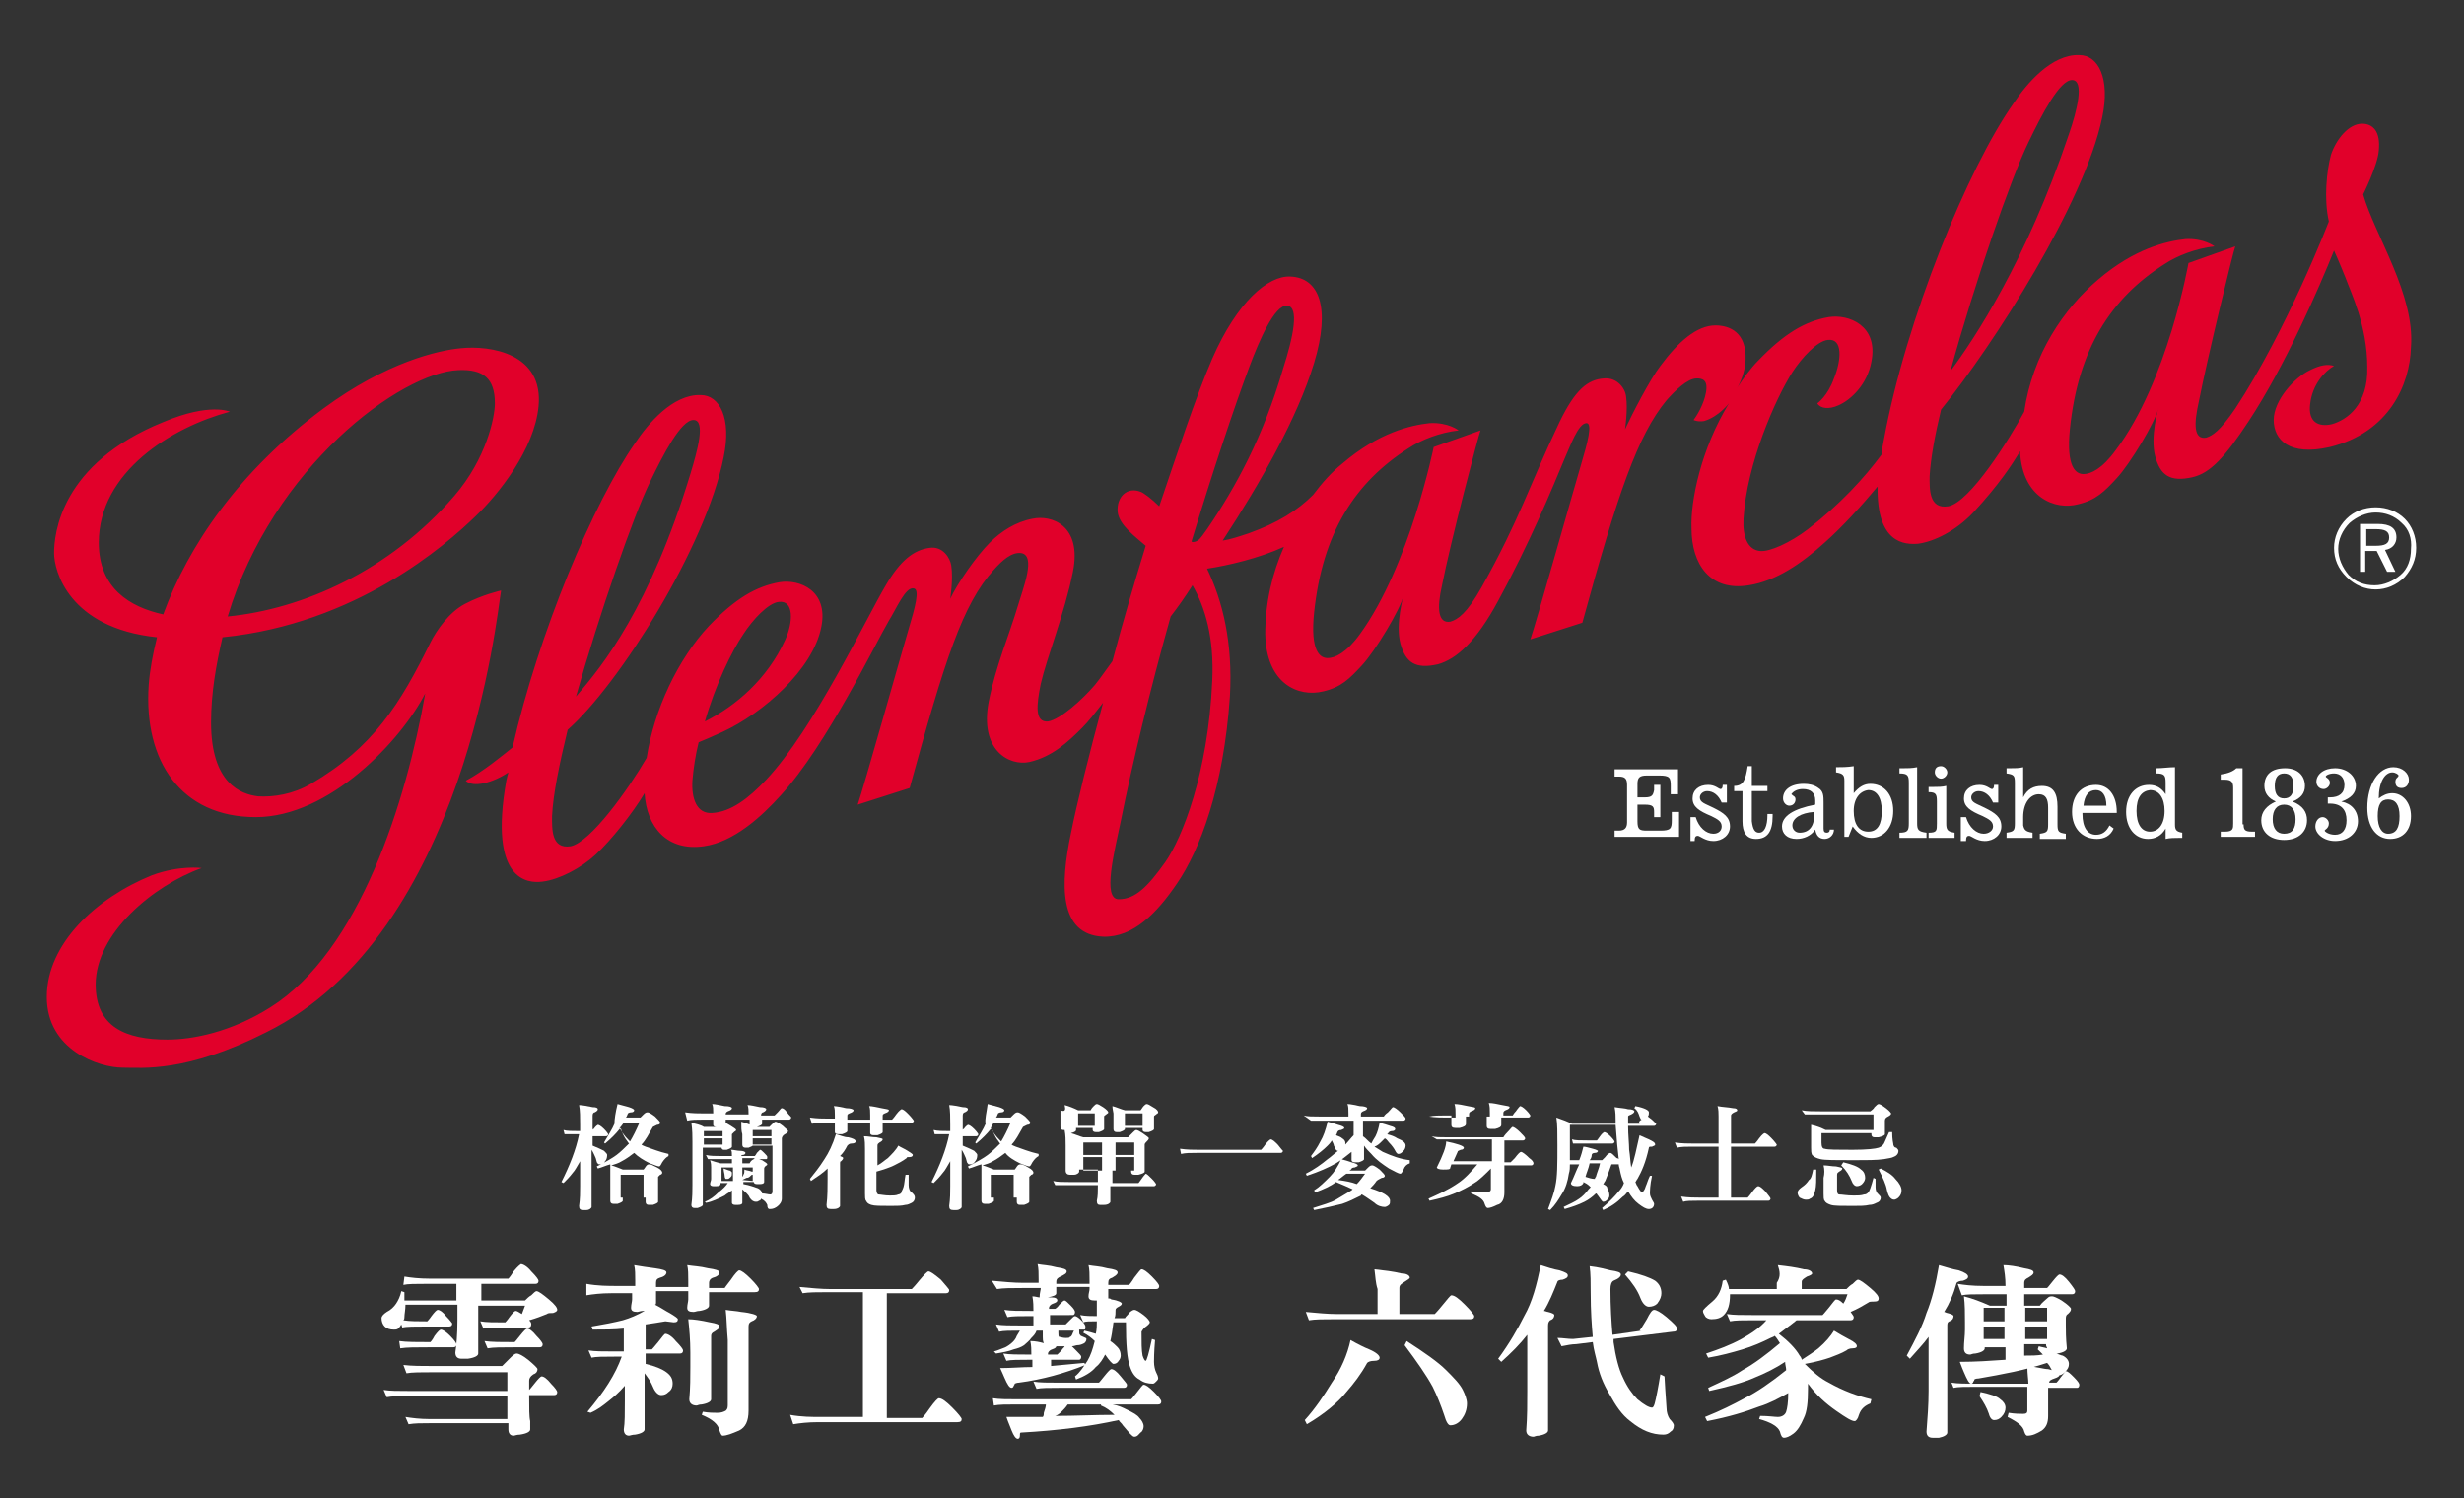 <?xml version="1.0" encoding="utf-8"?>
<!-- Generator: Adobe Illustrator 23.0.1, SVG Export Plug-In . SVG Version: 6.00 Build 0)  -->
<svg version="1.1" id="圖層_1" xmlns="http://www.w3.org/2000/svg" xmlns:xlink="http://www.w3.org/1999/xlink" x="0px" y="0px"
	 viewBox="0 0 237 144.1" style="enable-background:new 0 0 237 144.1;" xml:space="preserve">
<rect x="0" y="0" width="237" height="144.1" fill="#333333" stroke="none"/>
<style type="text/css">
	.st0{fill:#E1002A;}
	.st1{fill:#FFFFFF;}
</style>
<path class="st0" d="M45.7,49.7c2.3-2.2,5.7-6.5,6.1-10.6c0.5-5.1-4.6-5.9-7.5-5.6c-2.1,0.2-7.1,1.3-13.2,5.8
	c-8.1,6-13,13.2-15.4,19.8c-3.2-0.7-6.2-2.5-6.2-6.9c0-6.8,7-11.1,12.6-12.6c0,0-1.9-0.9-6.4,1C5.8,44.6,5.2,51.4,5.2,53.2
	c0,1.7,1.4,7.2,9.9,8.1c-0.4,1.6-0.7,3.2-0.8,4.6c-0.5,7.3,3.1,12.7,10.3,12.7c7.1,0,14-7.4,16.3-11.9C39.1,77,34.6,91.5,26,96.9
	c-3.8,2.4-7.5,3.1-9.9,3.1c-4,0-6.9-1.2-6.9-5.3c0-4.9,5.5-9.5,10.2-11.2c0,0-2.1-0.3-4.8,0.7C9.2,86.4,4.5,90.8,4.5,95.9
	c0,5.1,5,6.8,7.3,6.8c1.9,0,6.1,0.5,13.8-3.4C44.8,89.8,47.8,59,48.2,56.8c0,0-1.8,0.4-3.5,1.3c-1.5,0.8-2.7,2.5-3.3,3.7
	c-2.9,5.9-5.5,10.1-11.5,13.6c-1.7,1-3.6,1.3-5.1,1.2c-1.6-0.2-4.5-1.2-4.5-7.1c0-2.9,0.5-5.6,1.1-8.2C34.3,60,42.9,52.4,45.7,49.7
	 M44.1,35.6c2.4-0.1,3.5,0.8,3.5,3.2c0,1.3-0.8,5.3-3.9,8.9c-6.2,7.2-14.6,10.9-21.8,11.6C26.2,44.9,38.6,35.8,44.1,35.6
	 M227.3,18.7c0,0,1.4-2.8,1.5-4.2c0.2-1.9-0.6-2.6-1.6-2.6c-1.3,0-2.5,1.5-3,3c-0.4,1.5-0.7,4.2-0.2,6.4c0,0-4,10.4-9,18
	c-1.5,2.2-2.2,2.6-2.8,2.8c-1.2,0.2-1.2-1.3-0.7-3.5c0.8-4.1,3.3-14.4,3.5-14.9l-4.5,1.6c0,0-2,11.4-7,18c-1.3,1.8-2.4,2.3-3.1,2.3
	c-0.7,0-1.7-0.6-1.3-4.4c0.8-7.6,3.9-12.5,9.1-15.8c1.2-0.8,3-1.5,4.8-1.7c0,0-1-0.8-2.8-0.7c-1.8,0.2-4.9,0.9-8.4,3.9
	c-3.3,2.8-6.3,7.2-7.1,12.7c-1.4,2.6-5.2,8.7-7.3,9.1c-1.9,0.3-1.8-1.7-1.8-2.9c0.1-1.7,0.5-3.9,1.1-6.4
	c5.1-6.3,13.8-19.9,15.5-28.1c0.8-3.8-0.4-6-2.2-6c-2.7-0.1-5.1,2.8-6.3,4.6c-4.4,6.2-10.4,20.9-12.5,32.4c-0.1,0.5-0.2,1-0.2,1.4
	c-1.7,2.3-4,4.8-7.1,7.2c-1.7,1.3-3.7,2.2-4.6,2.1c-1.2-0.1-1.7-1.4-1.6-3.1c0.3-5.3,3.1-11.6,4.7-14.1c0.9-1.4,2.4-3,3.4-3.1
	c1.5-0.2,1.3,2,0.6,3.7c-0.6,1.7-1.6,2.4-1.6,2.4c0.3,0.5,1.1,0.6,2,0.2c1.2-0.5,2.8-2,3.2-4.2c0.7-3.5-2.2-4.6-4.1-4.3
	c-2.3,0.4-4.3,1.6-6.8,4.2c-0.7,0.7-1.5,1.8-2,2.6c0.2-0.3,0.8-1.6,0.8-2.7c0.1-2.6-1.5-3.3-2.9-3.3c-1.8,0-3.6,1.6-5.3,3.9
	c-1,1.3-2.7,4.6-3.4,6.1c0,0,0.3-1.9,0.1-3.2c-0.1-0.8-0.9-1.8-2.1-1.7c-1.6,0.1-2.8,1.1-4.3,4.2c-3,6.3-3.8,9.3-7.5,15.9
	c-1.4,2.5-2.3,3.1-3,3.3c-1.2,0.2-1.3-1.3-0.8-3.5c0.8-4.1,3.5-14.4,3.7-14.9l-4.5,1.6c0,0-2.3,11.4-7.1,18
	c-1.3,1.8-2.4,2.3-3.1,2.3c-0.7,0-1.7-0.6-1.3-4.4c0.8-7.6,3.9-12.5,9.1-15.8c1.2-0.8,3-1.5,4.8-1.7c0,0-1-0.8-2.8-0.7
	c-1.8,0.2-4.9,0.9-8.4,3.9c-1,0.8-1.9,1.8-2.8,3c-1.5,1.5-3.4,2.7-6.2,3.7c-0.9,0.3-1.8,0.6-2.5,0.7c3.6-5.5,7.2-11.8,8.8-17.1
	c1.6-5.3,0.5-8.2-2.3-8.3c-2.1-0.1-5.1,2.4-7.5,7.9c-1.6,3.7-3.4,9.2-5.1,14.2c-0.7-0.7-1.5-1.3-1.8-1.4c-1.3-0.5-2.3,0.5-2.2,1.9
	c0.1,1.3,1.8,2.5,2.7,3.3c-1.1,3.6-2.2,7.3-3.2,11.1c-0.6,0.8-1.2,1.7-1.7,2.3c-1.2,1.4-3.3,3.3-4.5,3.5c-1.3,0.1-1.1-1.6-0.7-3.6
	c0.6-2.6,2.3-6.8,3.1-10.8c0.9-4.5-2.1-5.5-3.9-5.1c-1.6,0.3-3,1.2-4.1,2.3c-1.3,1.3-3.1,3.9-3.8,5.4c0,0,0.3-1.9,0.1-3.2
	c-0.1-0.7-0.8-1.9-2.1-1.7c-1.5,0.2-2.8,1.2-4.2,3.6c-1.9,3.2-6.9,13.8-11.5,18.7c-1.7,1.8-3.4,3.1-5.2,3.2c-1.5,0.1-2-1.4-1.9-3.1
	c0.1-1.2,0.3-2.5,0.6-3.7c0.5-0.2,1.2-0.5,2.3-1c3.9-1.8,8.7-6,9.5-10.1c0.7-3.5-2.1-4.6-4-4.3c-2.3,0.4-4.3,1.6-6.8,4.2
	c-3,3.2-5.3,8.1-6,12.7c-1.8,3.1-5.4,8.1-7.3,8.5c-1.9,0.3-1.8-1.7-1.8-2.9c0.1-2.1,0.7-5,1.5-8.3c4.9-4.3,13.3-17.6,15-26.2
	c0.8-3.8-0.4-6-2.2-6c-2.7-0.1-5.1,2.8-6.3,4.6c-4,5.7-9.3,18.3-11.8,29.3c-1,0.8-2.8,2.3-4.5,3.2c0.7,0.7,2.6,0.2,4.1-0.8
	c-0.1,0.3-0.1,0.4-0.2,0.8c-1.7,9.6,2,9.9,3.5,9.7c1.6-0.2,3.7-1.3,5.1-2.6c1.5-1.4,3.5-3.9,4.7-5.9c0.2,3.3,2.2,5.6,5.7,5.1
	c2.9-0.4,5.6-2.9,7.4-4.9c4.4-4.8,9.1-14.6,10.4-16.8c0.7-1.1,1.6-3.3,2.4-3.1c0.6,0.1,0.1,1.9-0.5,3.9c-0.6,2-4.4,15.5-4.9,16.9
	l5-1.6c3.4-12.4,5.1-17.7,8.1-21c0.8-0.9,1.7-1.7,2.6-1.6c1.5,0.2,0.2,3.4-0.3,5.1c-0.8,2.7-2.1,5.7-2.8,9.2c-0.9,4.7,2,6.2,3.9,5.8
	c2.2-0.5,3.7-1.9,5.1-3.3c0.6-0.6,1.3-1.5,2-2.4c-1.4,5.2-2.5,9.6-3.1,12.6c-1,4.8-1.2,9.7,3.1,9.9c2.9,0.1,5.2-2.3,7.1-5.1
	c2.2-3.2,4.5-9.2,5.1-18c0.3-5.2-0.7-9.2-2.2-12.3c0,0,0,0,0,0c2-0.3,5-1,7.4-2.1c-1.1,2.5-1.8,5.3-1.8,8.4c0.1,4.8,3.2,6.1,5.6,5.5
	c1.7-0.4,2.5-1.2,3.7-2.5c1.3-1.4,3.7-5.4,4-6.7c0,0-0.8,2.7-0.3,4.6c0.5,1.8,1.4,2.5,3.6,2c1.8-0.5,3.7-2.2,5.8-6.1
	c3-5.5,5.2-10.8,6.4-13.7c0.5-1.1,1.3-3.4,2.1-3.4c0.6,0,0.1,1.9-0.5,3.9c-0.6,2-4.4,15.5-4.9,16.9l5-1.6c3.4-12.4,5.3-18,8.1-21.4
	c0.8-0.9,2-2.1,2.9-2.1c0.5,0,1.1,0.1,0.9,1.3c-0.2,1.2-0.9,2.3-1.2,2.7c0,0,0.4,0.2,1,0.1c1.4-0.4,2.4-1.7,2.4-1.7
	c-2.7,4.4-3.7,9.4-3.6,12c0,3.5,1.8,6.1,5.5,5.5c2.6-0.4,5.1-2.1,7.3-4.1c1.7-1.5,3.6-3.6,5.1-5.4c-0.1,5.5,2.6,5.6,3.9,5.5
	c1.5-0.2,3.6-1.2,5.3-3c2.5-2.7,3.8-4.7,4.5-5.9c0.2,4.5,3.4,5.7,5.6,5.1c1.7-0.4,2.5-1.2,3.7-2.5c1.3-1.4,3.7-5.4,4-6.7
	c0,0-0.8,2.7-0.3,4.6c0.5,1.8,1.4,2.5,3.6,2c1.7-0.4,3.1-1.9,5.4-5.4c3.5-5.3,6.8-12.9,8.2-16.4c0,0,0.5,1.1,1.1,2.6
	c0.5,1.4,2.1,4.6,2.1,8.6c0.1,3.7-2,5.1-3.4,5.5c-1.3,0.3-2.3-0.2-2.1-1.9c0.2-1.9,1.4-3.2,2.3-3.7c-0.6-0.2-1.3-0.1-2.3,0.4
	c-1.5,0.7-3.5,2.9-3.5,4.8c0,1.9,1.5,3.5,5.4,2.6c5.7-1.4,7.7-6,7.8-9.6C232.3,28.3,228.4,22.6,227.3,18.7 M195.1,13.7
	c1.3-2.7,3-6,4.2-6c1.2,0,0.5,2.9-0.3,5.2c-4.1,12.2-9.1,19.7-11.4,22.8C189.9,27.3,193.4,17.2,195.1,13.7 M71.5,61
	c0.9-1.4,2.4-3,3.4-3.1c1.5-0.2,1.4,2,0.6,3.7c-1.7,3.7-4.7,6.3-7.7,7.8C68.8,65.9,70.4,62.6,71.5,61 M62.5,46.4c1.3-2.7,3-6,4.2-6
	c1.2,0,0.4,2.9-0.3,5.2C62.5,58.4,58,64,55.4,67C57.7,58.9,60.9,49.7,62.5,46.4 M116.6,65.5c-0.4,8.9-2.9,15.1-4.5,17.4
	c-1.7,2.4-2.9,3.6-4.5,3.6c-1.6,0-0.4-4.6,0.2-7.5c1.1-5.5,2.8-12.6,4.8-19.7c0.7-0.9,1.4-1.9,2.1-3
	C115.9,58.4,116.8,61.3,116.6,65.5 M116.1,50.9c-0.3,0.4-0.6,0.9-0.9,1.1c-0.2,0.1-0.4,0.2-0.6,0.1c2-6.6,4.1-12.9,5.6-16.9
	c0.9-2.4,2.4-5.9,3.6-5.8c1.2,0.1,0.6,3-0.4,6.1C121.5,42,118.9,46.8,116.1,50.9"/>
<path class="st1" d="M158.4,79.9h1.3c1,0,1.1-0.2,1.1-1l0-0.8h0.7v2.4h-6.2v-0.6h0.4c0.6,0,0.8-0.3,0.8-0.8v-3.6
	c0-0.6-0.2-0.8-0.8-0.8h-0.4V74h6.1v2.4h-0.7l0-0.8c0-0.8-0.1-1-1.1-1h-1.2c-0.7,0-0.9,0.2-0.9,0.8v1.3h0.7c0.7,0,0.8-0.2,0.9-0.7
	l0-0.5h0.6v3.1h-0.6l0-0.5c0-0.5-0.1-0.7-0.9-0.7h-0.7v1.6C157.5,79.8,157.7,79.9,158.4,79.9"/>
<path class="st1" d="M162.6,80.7v-2.1h0.5c0.3,1,1,1.6,1.7,1.6c0.5,0,0.8-0.3,0.8-0.7c0-0.5-0.4-0.7-1-1c-1.2-0.5-1.8-0.9-1.8-1.7
	c0-0.8,0.6-1.3,1.5-1.3c0.7,0,1,0.4,1.2,0.4c0.1,0,0.2-0.1,0.2-0.4h0.4v1.7h-0.5c-0.3-0.7-0.8-1.1-1.4-1.1c-0.4,0-0.7,0.3-0.7,0.6
	c0,0.5,0.5,0.6,1.3,1c1,0.5,1.6,0.9,1.6,1.8c0,0.8-0.7,1.4-1.6,1.4c-0.8,0-1.3-0.5-1.5-0.5c-0.2,0-0.3,0.1-0.3,0.5H162.6z"/>
<path class="st1" d="M169.2,80.1c0.5,0,0.8-0.6,0.8-1.7v-0.1h0.5v0.2c0,1.5-0.5,2.2-1.6,2.2c-0.9,0-1.3-0.6-1.3-1.7v-2.9h-0.8v-0.5
	c0.9,0,1.1-0.6,1.3-1.9h0.4v1.9h1.5v0.5h-1.5V79C168.6,79.8,168.8,80.1,169.2,80.1"/>
<path class="st1" d="M172.8,80.7c-0.9,0-1.4-0.5-1.4-1.2c0-1,1.1-1.7,3.2-2.1v-0.4c0-0.7-0.4-1.1-1.2-1.1c-0.5,0-0.9,0.2-1.1,0.5
	c0.2,0.2,0.4,0.2,0.4,0.5c0,0.3-0.2,0.6-0.6,0.6c-0.3,0-0.6-0.3-0.6-0.7c0-0.8,0.7-1.4,2-1.4c0.5,0,1,0.1,1.4,0.4
	c0.5,0.3,0.5,0.8,0.5,1.4v2.5c0,0.3,0.1,0.4,0.3,0.4c0.2,0,0.3-0.1,0.3-0.3h0.4v0c0,0.5-0.4,0.9-0.9,0.9c-0.5,0-0.8-0.3-0.9-0.9
	C174.2,80.4,173.5,80.7,172.8,80.7 M172.4,79.4c0,0.4,0.3,0.7,0.7,0.7c0.9,0,1.4-0.6,1.4-1.7c0-0.1,0-0.2,0-0.3
	C173.2,78.2,172.4,78.7,172.4,79.4"/>
<path class="st1" d="M176.6,74.3v-0.5c0.5,0,1.1,0,1.7-0.1v2.6c0.5-0.6,1-0.9,1.6-0.9c1.3,0,2.2,1,2.2,2.6c0,1.6-0.9,2.6-2.1,2.6
	c-0.7,0-1.3-0.4-1.8-1.1l-0.4,1h-0.4c0-0.4,0-0.8,0-1.1v-4.3C177.4,74.6,177.3,74.4,176.6,74.3 M178.3,78c0,1.3,0.5,2,1.4,2
	c0.9,0,1.3-0.7,1.3-2c0-1.3-0.5-2-1.3-2C178.9,76.1,178.3,76.8,178.3,78"/>
<path class="st1" d="M185.3,80.1v0.5h-2.6v-0.5c0.8,0,0.9-0.2,0.9-0.9v-3.9c0-0.7-0.1-0.9-0.9-0.9v-0.5c0.1,0,0.2,0,0.3,0
	c0.5,0,0.9,0,1.4-0.1v5.4C184.4,79.8,184.5,80,185.3,80.1"/>
<path class="st1" d="M188,80.1v0.5h-2.5v-0.5c0.8,0,0.8-0.2,0.8-0.9v-2.1c0-0.7-0.1-0.9-0.8-0.9v-0.5c0.1,0,0.3,0,0.4,0
	c0.5,0,0.9,0,1.3-0.1v3.6C187.2,79.8,187.3,80,188,80.1 M186.7,73.7c0.3,0,0.6,0.3,0.6,0.6c0,0.3-0.3,0.6-0.6,0.6
	c-0.3,0-0.6-0.3-0.6-0.6C186.1,73.9,186.3,73.7,186.7,73.7"/>
<path class="st1" d="M188.6,80.7v-2.1h0.5c0.3,1,1,1.6,1.7,1.6c0.5,0,0.9-0.3,0.9-0.7c0-0.5-0.4-0.7-1-1c-1.2-0.5-1.8-0.9-1.8-1.7
	c0-0.8,0.6-1.3,1.5-1.3c0.7,0,1,0.4,1.2,0.4c0.1,0,0.2-0.1,0.2-0.4h0.4v1.7h-0.5c-0.3-0.7-0.8-1.1-1.4-1.1c-0.4,0-0.7,0.3-0.7,0.6
	c0,0.5,0.5,0.6,1.3,1c1,0.5,1.6,0.9,1.6,1.8c0,0.8-0.7,1.4-1.6,1.4c-0.8,0-1.3-0.5-1.5-0.5c-0.2,0-0.3,0.1-0.3,0.5H188.6z"/>
<path class="st1" d="M195.5,80.1v0.5H193v-0.5c0.7-0.1,0.8-0.2,0.8-0.9v-3.9c0-0.7-0.1-0.8-0.8-0.9v-0.5c0.1,0,0.2,0,0.3,0
	c0.5,0,0.9,0,1.3-0.1v2.9c0.4-0.8,1-1.1,1.8-1.1c1.1,0,1.5,0.7,1.5,2v1.7c0,0.7,0.1,0.8,0.8,0.9v0.5h-2.5v-0.5
	c0.7-0.1,0.8-0.2,0.8-0.9v-1.6c0-0.8-0.2-1.3-0.9-1.3c-0.8,0-1.5,0.8-1.5,2.2v0.8C194.7,79.8,194.8,80,195.5,80.1"/>
<path class="st1" d="M201.7,80.7c-1.4,0-2.4-1-2.4-2.6c0-1.6,0.9-2.6,2.3-2.6c1.2,0,2,1,2,2.6v0.1h-3.3v0.1c0,1.3,0.5,2,1.3,2
	c0.6,0,1-0.3,1.3-0.9l0.4,0.3C203,80.4,202.4,80.7,201.7,80.7 M202.6,77.5c0-1-0.4-1.5-1-1.5c-0.7,0-1.1,0.5-1.2,1.5H202.6z"/>
<path class="st1" d="M206.6,80.7c-1.2,0-2.1-1-2.1-2.6c0-1.6,0.9-2.6,2.2-2.6c0.7,0,1.2,0.3,1.6,0.9v-1.1c0-0.7-0.1-0.9-0.9-0.9
	v-0.5c0.6,0,1.2-0.1,1.8-0.1v5.4v0.1c0,0.5,0.1,0.7,0.7,0.8v0.5c-0.1,0-0.2,0-0.3,0c-0.4,0-0.9,0-1.3,0.1v-1
	C207.9,80.4,207.3,80.7,206.6,80.7 M205.5,78c0,1.3,0.5,2,1.3,2c0.8,0,1.4-0.7,1.4-2c0-1.2-0.5-2-1.4-2
	C206,76.1,205.5,76.7,205.5,78"/>
<path class="st1" d="M215.8,79.3c0,0.5,0.1,0.7,0.8,0.7h0.3v0.5h-3.3V80h0.4c0.8,0,0.8-0.3,0.8-0.8v-3.4c0-0.5-0.1-0.8-0.8-0.8h-0.4
	v-0.5c0.7-0.1,1.2-0.3,1.5-0.6h0.6V79.3L215.8,79.3z"/>
<path class="st1" d="M217.8,75.6c0-1.1,0.7-1.7,2-1.7c1.2,0,1.9,0.7,1.9,1.7c0,0.7-0.4,1.2-1.2,1.5c1,0.4,1.4,1,1.4,1.8
	c0,1.1-0.8,1.9-2.2,1.9c-1.3,0-2.2-0.7-2.2-1.9c0-0.8,0.5-1.4,1.4-1.8C218.2,76.8,217.8,76.3,217.8,75.6 M220.8,78.8
	c0-0.9-0.4-1.4-1.1-1.4c-0.7,0-1.1,0.5-1.1,1.4c0,0.9,0.4,1.4,1.1,1.4C220.5,80.2,220.8,79.7,220.8,78.8 M220.6,75.6
	c0-0.8-0.3-1.2-0.9-1.2c-0.6,0-0.9,0.4-0.9,1.2c0,0.8,0.3,1.2,0.9,1.2C220.3,76.8,220.6,76.4,220.6,75.6"/>
<path class="st1" d="M224.1,76.7c0.9,0,1.4-0.4,1.4-1.2c0-0.7-0.4-1.1-1-1.1c-0.5,0-0.8,0.2-0.8,0.3c0,0.1,0.4,0.2,0.4,0.6
	c0,0.3-0.3,0.6-0.6,0.6c-0.4,0-0.7-0.3-0.7-0.7c0-0.7,0.7-1.3,1.8-1.3c1.1,0,2,0.7,2,1.7c0,0.7-0.5,1.2-1.4,1.5
	c1,0.2,1.6,0.9,1.6,1.9c0,1.1-0.9,1.9-2.2,1.9c-1.1,0-1.9-0.7-1.9-1.4c0-0.5,0.3-0.9,0.7-0.9c0.3,0,0.6,0.3,0.6,0.6
	c0,0.5-0.4,0.6-0.4,0.7c0,0.1,0.4,0.4,1,0.4c0.7,0,1.1-0.5,1.1-1.4c0-1-0.5-1.6-1.6-1.6c-0.1,0-0.1,0-0.2,0v-0.6H224.1z"/>
<path class="st1" d="M230.1,76.3c1,0,1.8,0.9,1.8,2.2c0,1.4-0.8,2.2-2,2.2c-1.3,0-2.2-1.1-2.2-3c0-2.3,1.1-3.9,2.5-3.9
	c0.9,0,1.5,0.6,1.5,1.2c0,0.5-0.3,0.8-0.7,0.8c-0.4,0-0.6-0.2-0.6-0.6c0-0.4,0.3-0.4,0.3-0.6c0-0.1-0.3-0.3-0.6-0.3
	c-0.7,0-1.3,0.9-1.3,2.5v0C229.2,76.5,229.6,76.3,230.1,76.3 M230.8,78.5c0-1.1-0.4-1.6-1.1-1.6s-1,0.5-1,1.6c0,1.1,0.4,1.7,1,1.7
	C230.5,80.2,230.8,79.6,230.8,78.5"/>
<path class="st1" d="M231.3,49.9c0.7,0.7,1.1,1.7,1.1,2.8c0,1.1-0.4,2-1.1,2.8c-0.8,0.8-1.8,1.2-2.8,1.2c-1,0-2-0.4-2.8-1.2
	c-0.8-0.8-1.2-1.7-1.2-2.8c0-1,0.4-2,1.2-2.8c0.7-0.7,1.7-1.1,2.8-1.1C229.6,48.8,230.6,49.2,231.3,49.9 M231,50.3
	c-0.7-0.7-1.6-1-2.5-1c-0.9,0-1.8,0.4-2.5,1c-0.7,0.7-1.1,1.6-1.1,2.5c0,0.9,0.4,1.8,1,2.5c0.7,0.7,1.5,1,2.5,1c0.9,0,1.8-0.4,2.5-1
	c0.7-0.6,1-1.5,1-2.5C232,51.8,231.7,50.9,231,50.3 M230.5,51.7c0,0.6-0.4,1.1-1.1,1.2l1,2.1h-0.8l-1-2h-1.1v2H227v-4.6h1.7
	C229.9,50.4,230.5,50.8,230.5,51.7 M227.6,50.9v1.6h0.9c0.9,0,1.3-0.2,1.3-0.8c0-0.6-0.4-0.8-1.3-0.8H227.6z"/>
<path class="st1" d="M38.9,122.8c0.6,0.1,1.4,0.2,2.5,0.2h7.5c0,0,0.2-0.2,0.5-0.7c0.4-0.5,0.7-0.7,0.7-0.7c0.2,0,0.6,0.2,1,0.7
	c0.5,0.5,0.7,0.8,0.7,0.9c0,0.2-0.1,0.3-0.3,0.3h-5.2v1.6h4.2c0.2-0.2,0.4-0.4,0.6-0.5c0.2-0.2,0.4-0.4,0.5-0.4
	c0.2,0,0.6,0.3,1.2,0.8c0.6,0.5,0.8,0.8,0.8,1c0,0.1-0.1,0.2-0.4,0.3c-0.3,0-0.5,0-0.6,0.1c-0.5,0.2-1,0.4-1.7,0.6
	c0.2,0.2,0.2,0.3,0.2,0.4c0,0.2-0.1,0.3-0.3,0.3h-2.2c-1,0-1.7,0-2.1,0.1l-0.3-0.7c0.6,0.1,1.3,0.1,2.4,0.1c0,0,0.2-0.2,0.4-0.5
	c0.3-0.4,0.5-0.6,0.6-0.6c0.1,0,0.3,0.1,0.6,0.3c0.1-0.3,0.2-0.5,0.3-0.8h-4.5v4.6c0,0.2-0.3,0.4-1,0.5c-0.3,0-0.5,0-0.6,0
	c-0.4,0-0.6-0.2-0.6-0.6c0.1-0.7,0.2-1.7,0.2-3.1v-1.5h-5c0,0.5-0.1,0.9-0.1,1.2c0,0.1,0,0.2-0.1,0.3c0.6,0.1,1.4,0.1,2.3,0.1
	c0,0,0.2-0.2,0.4-0.5c0.3-0.4,0.5-0.6,0.6-0.6c0.2,0,0.5,0.2,0.8,0.6c0.4,0.4,0.6,0.7,0.6,0.7c0,0.2-0.1,0.3-0.3,0.3h-2.2
	c-1.1,0-1.9,0-2.3,0.1l-0.1-0.3c-0.1,0.2-0.2,0.3-0.3,0.4c-0.1,0.1-0.3,0.1-0.4,0.1c-0.4,0-0.7-0.1-0.9-0.3
	c-0.2-0.2-0.3-0.5-0.3-0.8c0-0.2,0.2-0.4,0.5-0.6c0.4-0.2,0.7-0.5,0.9-0.8c0.2-0.3,0.4-0.7,0.5-1.2l0.3,0.1v0.8h5v-1.6h-2.9
	c-1,0-1.8,0-2.2,0.1L38.9,122.8z M38.8,131.3c0.8,0.1,1.8,0.1,2.9,0.1h6.6c0.3-0.3,0.5-0.5,0.7-0.7c0.3-0.3,0.5-0.5,0.7-0.5
	c0.2,0,0.6,0.2,1.1,0.6c0.6,0.5,0.9,0.8,0.9,0.9c0,0.2-0.1,0.4-0.4,0.5c-0.3,0.2-0.4,0.4-0.4,0.6v0.9c0,0,0.2-0.2,0.5-0.6
	c0.4-0.5,0.6-0.7,0.7-0.7c0.2,0,0.5,0.2,0.9,0.7c0.4,0.4,0.6,0.7,0.6,0.8c0,0.2-0.1,0.3-0.3,0.3h-2.4c0,1.3,0,2.1,0.1,2.5
	c0,0.4,0,0.6,0,0.8c0,0.2-0.3,0.4-1,0.5c-0.3,0-0.5,0.1-0.6,0.1c-0.3,0-0.5-0.2-0.5-0.6v-0.6h-7.5c-0.9,0-1.5,0-2.1,0.1l-0.3-0.7
	c0.6,0.1,1.4,0.2,2.3,0.2h7.5v-2.2h-9.4c-1,0-1.7,0-2.2,0.1l-0.3-0.7c0.6,0.1,1.4,0.1,2.5,0.1h9.4v-1.8h-7.1c-1.2,0-2.1,0-2.6,0.1
	L38.8,131.3z M38.4,129c0.7,0.1,1.7,0.1,3,0.1c0,0,0.2-0.2,0.4-0.6c0.3-0.4,0.5-0.6,0.6-0.6c0.2,0,0.5,0.2,0.9,0.6
	c0.4,0.4,0.6,0.7,0.6,0.8c0,0.2-0.1,0.3-0.3,0.3h-2.3c-1.3,0-2.2,0-2.8,0.1L38.4,129z M46.6,129c0.7,0.1,1.6,0.1,2.9,0.1
	c0,0,0.2-0.2,0.5-0.6c0.4-0.5,0.6-0.7,0.7-0.7c0.2,0,0.5,0.2,0.9,0.7c0.4,0.4,0.6,0.7,0.6,0.8c0,0.2-0.1,0.3-0.3,0.3h-2.4
	c-1.2,0-2.1,0-2.6,0.1L46.6,129z"/>
<path class="st1" d="M56.4,123.5c1.1,0.2,2.1,0.2,3,0.2h1.7v-0.5c0-0.6,0-1.1-0.1-1.5c0.6,0.1,1.2,0.2,2,0.3
	c0.7,0.1,1.1,0.2,1.1,0.4c0,0.2-0.2,0.4-0.6,0.5c-0.3,0.1-0.4,0.2-0.4,0.5v0.4h3.1v-0.6c0-0.6,0-1.1-0.1-1.5c0.6,0.1,1.2,0.1,2,0.3
	c0.7,0.1,1.1,0.2,1.1,0.4c0,0.2-0.2,0.4-0.6,0.5c-0.3,0.1-0.4,0.3-0.4,0.5v0.5h1.5c0,0,0.2-0.3,0.6-0.8c0.4-0.6,0.7-0.9,0.8-0.9
	c0.2,0,0.6,0.3,1.1,0.8c0.5,0.5,0.8,0.9,0.8,1c0,0.2-0.1,0.3-0.4,0.3h-4.4v1.3c0,0.2-0.3,0.4-0.9,0.5c-0.3,0-0.4,0.1-0.6,0.1
	c-0.4,0-0.6-0.1-0.6-0.4c0-0.3,0.1-0.6,0.1-0.8v-0.8h-3.1v1.1c0,0.1,0,0.2-0.1,0.2c0.6,0.3,1,0.6,1.4,0.8c0.5,0.3,0.8,0.5,0.8,0.6
	c0,0.2-0.1,0.3-0.4,0.3l-0.8-0.1c-0.6,0.1-1.2,0.2-1.9,0.3v2.4h0.6c0,0,0.2-0.2,0.6-0.7c0.4-0.5,0.6-0.8,0.7-0.8
	c0.2,0,0.6,0.2,1,0.7c0.5,0.5,0.7,0.8,0.7,0.9c0,0.2-0.1,0.3-0.3,0.3h-3.3v1c0.9,0.2,1.6,0.5,2,0.8c0.4,0.3,0.6,0.6,0.6,1.1
	c0,0.3-0.1,0.6-0.4,0.8c-0.2,0.2-0.4,0.3-0.7,0.3c-0.3,0-0.6-0.3-0.8-0.8c-0.2-0.5-0.5-0.9-0.8-1.3v5.4c0,0.2-0.3,0.4-0.9,0.5
	c-0.3,0-0.5,0.1-0.6,0.1c-0.3,0-0.5-0.2-0.5-0.6c0.1-0.6,0.1-1.6,0.1-2.8v-1.4c-0.6,0.7-1.1,1.1-1.6,1.5c-0.5,0.4-1,0.8-1.7,1.1
	l-0.3-0.1c1.6-1.9,2.7-3.6,3.3-5.3h-0.7c-1,0-1.8,0-2.2,0.1l-0.3-0.7c0.6,0.1,1.4,0.1,2.5,0.1h0.9v-2.2c-0.9,0.1-1.9,0.1-3,0.1
	l-0.1-0.3c1.2-0.2,2.2-0.4,3-0.6c0.7-0.2,1.4-0.5,2.1-0.9c0,0,0,0-0.1,0c-0.3,0-0.5,0.1-0.6,0.1c-0.4,0-0.6-0.1-0.6-0.4
	c0-0.3,0.1-0.6,0.1-0.8v-0.6h-2c-1,0-1.8,0.1-2.4,0.2L56.4,123.5z M66.2,126.9c0.5,0,1.2,0.1,2.1,0.3c0.6,0.1,0.9,0.2,0.9,0.4
	c0,0.2-0.2,0.3-0.5,0.5c-0.2,0.1-0.3,0.2-0.3,0.4v6.1c0,0.2-0.3,0.4-0.9,0.5c-0.3,0-0.4,0.1-0.5,0.1c-0.4,0-0.7-0.2-0.7-0.6
	c0.1-1.1,0.1-2.2,0.1-3.1v-1.4C66.4,128.9,66.3,127.8,66.2,126.9 M69.8,126c0.6,0.1,1,0.1,1.5,0.2c1,0.1,1.5,0.3,1.5,0.4
	c0,0.2-0.2,0.4-0.5,0.5c-0.2,0.1-0.3,0.2-0.3,0.5v8.1c0,1-0.3,1.6-0.9,1.9c-0.7,0.3-1.2,0.5-1.6,0.5c-0.1,0-0.2-0.2-0.3-0.5
	c-0.1-0.6-0.7-1.1-1.7-1.5l0.1-0.3c0.6,0.1,1,0.1,1.4,0.1c0.4,0,0.6-0.1,0.8-0.2c0.1-0.1,0.2-0.2,0.2-0.5v-6.3
	C69.9,127.8,69.9,126.8,69.8,126"/>
<path class="st1" d="M76.9,123.8c1.1,0.1,2.1,0.2,3,0.2h7.8c0,0,0.3-0.3,0.7-0.8c0.5-0.6,0.8-0.9,0.9-0.9c0.2,0,0.6,0.3,1.2,0.8
	c0.5,0.6,0.8,0.9,0.8,1c0,0.2-0.1,0.3-0.3,0.3h-5.7v12h3.4c0,0,0.3-0.3,0.7-0.9c0.5-0.7,0.8-1,0.9-1c0.3,0,0.7,0.3,1.3,0.9
	c0.6,0.6,0.9,1,0.9,1.1c0,0.2-0.1,0.3-0.4,0.3H78.7c-1,0-1.8,0.1-2.4,0.2l-0.3-0.9c1.1,0.2,2.1,0.2,3,0.2h4v-12h-3.4
	c-1,0-1.8,0-2.4,0.1L76.9,123.8z"/>
<path class="st1" d="M95.4,123.2c1.1,0.1,2.1,0.2,3,0.2h1.5v-0.3c0-0.6,0-1.1-0.1-1.5c0.5,0.1,1.1,0.1,1.8,0.3c0.7,0.1,1,0.2,1,0.4
	c0,0.2-0.2,0.3-0.6,0.5c-0.2,0.1-0.4,0.2-0.4,0.5v0.2h3.2v-0.3c0-0.6,0-1.1-0.1-1.5c0.5,0.1,1.1,0.1,1.8,0.3c0.7,0.1,1,0.2,1,0.4
	c0,0.2-0.2,0.3-0.5,0.5c-0.3,0.1-0.4,0.2-0.4,0.5v0.2h2c0,0,0.2-0.2,0.5-0.7c0.4-0.5,0.6-0.8,0.7-0.8c0.2,0,0.5,0.2,1,0.7
	c0.5,0.5,0.7,0.8,0.7,0.9c0,0.2-0.1,0.3-0.3,0.3h-4.6v0.8c0,0,0,0.1,0,0.1c0.1,0,0.2,0,0.3,0.1c0.7,0.1,1,0.3,1,0.4
	c0,0.1-0.1,0.2-0.3,0.3c-0.2,0.1-0.3,0.2-0.3,0.3c0,0.3,0,0.6-0.1,0.8h1c0.1-0.2,0.3-0.3,0.4-0.5c0.2-0.2,0.4-0.3,0.5-0.3
	c0.2,0,0.5,0.2,0.9,0.5c0.4,0.3,0.6,0.6,0.6,0.7c0,0.1-0.2,0.3-0.5,0.5c-0.2,0.2-0.3,0.4-0.3,0.4c0,1,0,1.8,0.1,2.3
	c0.1,0.3,0.2,0.5,0.3,0.5c0.1,0,0.3-0.7,0.6-2.1l0.3,0.1c-0.1,1.2-0.1,1.9-0.1,2.1c0,0.4,0.1,0.8,0.2,1c0.1,0.2,0.2,0.4,0.2,0.6
	c0,0.1-0.1,0.2-0.2,0.3c-0.1,0.1-0.2,0.2-0.3,0.2c-0.5,0-0.9-0.1-1.3-0.4c-0.4-0.2-0.7-0.6-0.9-1.2c-0.3-0.8-0.4-2.2-0.4-4.3h-1.2
	c-0.1,0.8-0.2,1.4-0.3,1.8c0.3,0.2,0.5,0.4,0.7,0.6c0.2,0.2,0.3,0.5,0.3,0.8c0,0.2-0.1,0.4-0.2,0.5c-0.1,0.2-0.3,0.3-0.5,0.3
	c-0.1,0-0.4-0.3-0.8-0.9c-0.2,0.4-0.5,0.9-0.9,1.2c-0.4,0.5-1.1,0.9-1.9,1.2l-0.1-0.3c0.5-0.4,0.8-0.9,1.2-1.5
	c0.3-0.5,0.5-1.1,0.7-1.9c-0.3-0.3-0.7-0.6-1.1-0.8l0.1-0.2c0.4,0.1,0.8,0.2,1.1,0.3c0.1-0.4,0.1-0.8,0.1-1.2c-0.7,0-1.1,0-1.3,0.1
	l-0.3-0.7c0.5,0.1,1.1,0.1,1.6,0.1v-0.2c0-0.5,0-0.9,0-1.3c-0.1,0-0.1,0-0.2,0c-0.4,0-0.6-0.1-0.6-0.4c0-0.3,0.1-0.5,0.1-0.7v-0.2
	h-3.2v0.6c0,0.2-0.3,0.3-0.8,0.4c0.1,0,0.2,0,0.3,0c0.4,0,0.6,0.1,0.6,0.3c0,0.1-0.1,0.2-0.4,0.3c-0.3,0.1-0.4,0.3-0.4,0.4v0.1h0.6
	c0,0,0.2-0.1,0.4-0.4c0.3-0.3,0.4-0.4,0.5-0.4c0.1,0,0.3,0.2,0.6,0.5c0.3,0.3,0.4,0.5,0.4,0.6c0,0.2-0.1,0.3-0.2,0.3H101v0.9h1.5
	c0,0,0.1-0.1,0.4-0.4c0.3-0.3,0.4-0.4,0.5-0.4c0.1,0,0.3,0.1,0.6,0.4c0.3,0.3,0.4,0.5,0.4,0.6c0,0.2,0,0.3-0.1,0.3h-0.5
	c0,0.3,0,0.5,0.1,0.5c0,0.1,0.1,0.1,0.3,0.2c0.2,0.1,0.3,0.1,0.3,0.2c0,0.2-0.1,0.3-0.2,0.4c-0.2,0.1-0.4,0.2-0.7,0.2
	c-0.1,0-0.3,0.1-0.5,0.1c0.1,0.1,0.3,0.3,0.4,0.4c0.3,0.3,0.5,0.5,0.5,0.6c0,0.2-0.1,0.3-0.2,0.3h-2.7v0.6c1.1-0.1,2.2-0.2,3.2-0.3
	l0.1,0.2c-2,0.8-4.1,1.4-6.4,1.7c-0.2,0-0.4,0.1-0.4,0.1c0,0,0,0.1-0.1,0.2c0,0.1-0.1,0.2-0.2,0.2c-0.2,0-0.4-0.3-0.7-1
	c-0.1-0.2-0.2-0.5-0.4-0.9c1.1,0,2.1-0.1,3.1-0.1v-0.7H99c-1,0-1.8,0-2.2,0.1l-0.3-0.7c0.6,0.1,1.4,0.1,2.5,0.1h0.2
	c0-0.4,0-0.9-0.1-1.3c0.5,0,0.9,0.1,1.3,0.2c-0.1-0.2-0.1-0.4-0.1-0.6V128h-0.6c-0.1,0.3-0.3,0.5-0.5,0.7c-0.2,0.3-0.5,0.5-0.7,0.7
	c-0.3,0.2-0.6,0.3-1,0.4c-0.5,0.2-1.1,0.3-1.7,0.4l-0.2-0.2c0.4-0.1,0.8-0.3,1.1-0.4c0.2-0.1,0.5-0.3,0.7-0.5
	c0.1-0.1,0.3-0.3,0.4-0.6c0.1-0.2,0.2-0.3,0.3-0.5c-0.9,0-1.6,0-2,0.1l-0.3-0.7c0.6,0.1,1.4,0.1,2.5,0.1h1.1v-0.9h-0.3
	c-1,0-1.8,0-2.2,0.1l-0.3-0.7c0.6,0.1,1.4,0.1,2.5,0.1h0.3c0-0.4,0-0.9-0.1-1.4c0.3,0,0.5,0.1,0.7,0.1c0,0,0-0.1,0-0.1
	c0-0.3,0.1-0.6,0.1-0.7v-0.1h-1.8c-1,0-1.8,0-2.4,0.1L95.4,123.2z M95.5,134.5c0.6,0.1,1.4,0.1,2.5,0.1h10.8c0,0,0.2-0.2,0.5-0.6
	c0.4-0.5,0.6-0.8,0.7-0.8c0.2,0,0.5,0.2,1,0.7c0.5,0.5,0.7,0.8,0.7,0.9c0,0.2-0.1,0.3-0.3,0.3H107c0.6,0.1,1,0.3,1.4,0.5
	c0.6,0.3,1,0.5,1.2,0.8c0.2,0.2,0.4,0.5,0.4,0.8c0,0.2-0.1,0.5-0.3,0.6c-0.2,0.2-0.3,0.4-0.6,0.4c-0.2,0-0.5-0.4-1.1-1.1
	c-0.1-0.2-0.3-0.3-0.4-0.5c-2.7,0.6-5.8,1-9.4,1.2c-0.1,0-0.1,0.1-0.1,0.3c0,0.2-0.1,0.3-0.2,0.3c-0.2,0-0.4-0.3-0.6-0.8
	c-0.1-0.3-0.3-0.7-0.5-1.3c1.2,0,2.3,0,3.5,0c0.1-0.1,0.1-0.3,0.1-0.4c0.1-0.3,0.2-0.6,0.2-0.8h-2.8c-1,0-1.7,0-2.2,0.1L95.5,134.5z
	 M99.4,132.9c0.6,0.1,1.4,0.1,2.5,0.1h3.8c0,0,0.2-0.2,0.5-0.6c0.4-0.5,0.6-0.7,0.7-0.7c0.2,0,0.5,0.2,0.9,0.7
	c0.4,0.5,0.6,0.7,0.6,0.8c0,0.2-0.1,0.3-0.3,0.3h-6.2c-1,0-1.8,0-2.2,0.1L99.4,132.9z M101.6,129.5c0,0.1-0.1,0.2-0.4,0.3
	c-0.3,0.1-0.4,0.3-0.4,0.4v0.1h0.9c0,0,0.2-0.2,0.4-0.4c0.1-0.2,0.3-0.3,0.3-0.4H101.6z M107.2,136.1c-0.4-0.4-0.8-0.7-1.3-0.9
	l0-0.1h-3.2c-0.2,0.3-0.4,0.5-0.6,0.7c-0.1,0.1-0.3,0.3-0.6,0.4C103.4,136.2,105.3,136.1,107.2,136.1 M101.8,128v0.2
	c0,0.2,0,0.4,0.1,0.4c0.1,0,0.3,0.1,0.6,0.1c0.2,0,0.4,0,0.4-0.1c0.1,0,0.2-0.1,0.3-0.4l0.1-0.2H101.8z"/>
<path class="st1" d="M132.2,122.1c0.9,0.1,1.8,0.2,2.6,0.4c0.5,0,0.8,0.2,0.8,0.4c0,0.1-0.2,0.2-0.5,0.4c-0.3,0.2-0.5,0.3-0.5,0.6
	v2.5h3.4c0,0,0.3-0.3,0.7-0.8c0.5-0.6,0.8-1,0.9-1c0.3,0,0.7,0.3,1.3,0.9c0.6,0.6,0.9,1,0.9,1.1c0,0.2-0.1,0.3-0.4,0.3h-13.1
	c-1,0-1.8,0-2.4,0.1l-0.3-0.8c1.1,0.1,2.1,0.2,3,0.2h3.9V124C132.3,123.4,132.3,122.8,132.2,122.1 M129.9,128.9
	c0.7,0.4,1.3,0.7,1.8,0.9c0.7,0.3,1,0.6,1,0.8c0,0.2-0.2,0.3-0.5,0.3c-0.4,0-0.6,0.1-0.7,0.2c-0.6,1.1-1.3,2-2,2.8
	c-0.8,1-2.1,2.1-3.8,3.1l-0.2-0.4c1-1.1,1.8-2.3,2.6-3.6C129,131.7,129.6,130.3,129.9,128.9 M135.3,129c1.7,1.1,3,2,3.8,2.8
	c0.7,0.7,1.3,1.3,1.6,1.9c0.2,0.4,0.4,0.9,0.4,1.3c0,0.6-0.2,1.1-0.5,1.5c-0.3,0.4-0.7,0.6-1.1,0.6c-0.2,0-0.4-0.3-0.6-1
	c-0.3-0.9-0.7-1.9-1.1-2.7c-0.6-1.1-1.5-2.4-2.7-4L135.3,129z"/>
<path class="st1" d="M148.2,121.7c0.6,0.2,1.2,0.4,1.8,0.5c0.6,0.2,0.8,0.3,0.8,0.5c0,0.2-0.2,0.3-0.5,0.4c-0.3,0-0.5,0.1-0.5,0.2
	c-0.4,1-0.8,2-1.3,2.8c0.1,0,0.3,0.1,0.4,0.1c0.4,0.1,0.6,0.2,0.6,0.3c0,0.2-0.1,0.4-0.4,0.5c-0.1,0.1-0.2,0.2-0.2,0.5v10.1
	c0,0.2-0.3,0.4-0.9,0.5c-0.3,0-0.4,0.1-0.5,0.1c-0.4,0-0.7-0.2-0.7-0.6c0.1-1.3,0.1-2.6,0.1-3.8v-5.4c-0.7,0.9-1.5,1.7-2.5,2.6
	l-0.3-0.3c1.1-1.5,1.9-2.9,2.5-4.1C147.4,125.2,147.8,123.6,148.2,121.7 M159.1,126c0.2,0,0.6,0.2,1.2,0.7c0.7,0.6,1,0.9,1,1.1
	c0,0.2-0.1,0.3-0.4,0.3l-5.7,0.7c0,0.1,0,0.2,0,0.3c0.2,1.4,0.5,2.6,0.9,3.4c0.4,0.9,0.9,1.6,1.4,2.1c0.6,0.5,1.1,0.8,1.4,0.8
	c0.2,0,0.3-0.5,0.5-1.5c0.1-0.5,0.2-1.1,0.3-1.7l0.4,0.2c0.1,1.9,0.2,2.9,0.2,3.1c0,0.3,0.1,0.7,0.3,1c0.3,0.3,0.4,0.5,0.4,0.6
	c0,0.3-0.1,0.5-0.3,0.6c-0.2,0.2-0.4,0.3-0.7,0.3c-1.1,0-2.1-0.4-3.2-1.3c-0.8-0.6-1.4-1.5-2-2.6c-0.6-1-1-2-1.2-3.1
	c-0.1-0.5-0.3-1.1-0.4-1.9l-1.6,0.2c-0.4,0-0.9,0.1-1.4,0.2l-0.4-0.8c0.5,0,1,0.1,1.5,0.1l1.9-0.2c-0.1-1.1-0.2-2.5-0.2-4.2
	c0-1,0-1.9-0.1-2.6c0.9,0.1,1.6,0.3,2,0.4c0.7,0.1,1,0.2,1,0.4c0,0.2-0.2,0.4-0.7,0.6c-0.2,0.1-0.3,0.4-0.3,0.8
	c0,1.7,0.1,3.2,0.2,4.4l2.8-0.4l-0.2,0c0.3-0.4,0.5-0.8,0.7-1.1C158.7,126.3,158.9,126,159.1,126 M156.6,122.3
	c1.3,0.3,2.1,0.6,2.6,0.9c0.4,0.3,0.6,0.7,0.6,1.2c0,0.3-0.1,0.6-0.4,1c-0.2,0.2-0.5,0.3-0.8,0.3c-0.3,0-0.6-0.3-0.8-0.8
	c-0.3-0.8-0.8-1.5-1.5-2.3L156.6,122.3z"/>
<path class="st1" d="M171,121.7c0.9,0.1,1.7,0.2,2.5,0.4c0.5,0,0.8,0.2,0.8,0.4c0,0.1-0.2,0.2-0.5,0.3c-0.3,0.2-0.5,0.3-0.5,0.5v0.7
	h4.3c0.2-0.2,0.4-0.4,0.6-0.5c0.2-0.2,0.4-0.4,0.5-0.4c0.2,0,0.6,0.3,1.2,0.8c0.6,0.5,0.8,0.8,0.8,1c0,0.2-0.1,0.3-0.4,0.3
	c-0.3,0-0.5,0-0.6,0.1c-0.5,0.3-1,0.6-1.7,0.9c0.2,0.3,0.3,0.4,0.3,0.5c0,0.2-0.1,0.3-0.3,0.3h-5.2c-0.6,0.5-1.2,0.9-1.7,1.3
	c0.9,0.7,1.6,1.4,2,2.1c0.1,0.1,0.2,0.3,0.2,0.4c0.6-0.4,1.1-0.7,1.6-1.1c0.7-0.6,1.2-1.2,1.5-1.7c0.5,0.3,1,0.6,1.4,0.8
	c0.6,0.3,0.8,0.5,0.8,0.7c0,0.1-0.1,0.2-0.4,0.2c-0.3,0-0.5,0.1-0.6,0.2c-0.5,0.3-1.1,0.5-1.6,0.7c-0.6,0.2-1.3,0.4-2.4,0.6
	c0.8,0.8,1.5,1.4,2.3,1.8c1.4,0.8,2.8,1.3,4.1,1.6l-0.1,0.4c-0.5,0.2-0.9,0.5-1.1,1.1c-0.1,0.4-0.3,0.6-0.4,0.6
	c-0.3,0-0.8-0.3-1.8-1c-1-0.7-1.9-1.5-2.7-2.6c0,0.2,0,0.3,0,0.5c0,1.3-0.1,2.2-0.4,2.8c-0.3,0.7-0.6,1.2-1,1.5
	c-0.4,0.3-0.7,0.4-0.9,0.4c-0.2,0-0.3-0.2-0.4-0.6c-0.2-0.5-0.9-0.9-2-1.2l0.1-0.3c0.8,0,1.4,0.1,1.7,0.1c0.4,0,0.7-0.2,0.8-0.5
	c0.1-0.3,0.2-0.9,0.2-1.8c-0.9,0.5-1.8,1-2.8,1.3c-1.3,0.5-2.9,1-5,1.4l-0.2-0.4c1.5-0.6,2.7-1.2,3.8-1.8c1.2-0.6,2.5-1.5,4-2.7
	c0-0.3-0.1-0.5-0.1-0.8c-0.9,0.6-1.9,1.1-2.9,1.5c-1.1,0.5-2.6,0.9-4.4,1.3l-0.1-0.3c1.3-0.6,2.4-1.1,3.3-1.7
	c1.1-0.6,2.3-1.5,3.6-2.6c-0.2-0.3-0.3-0.5-0.5-0.7c-0.1,0.1-0.2,0.1-0.4,0.2c-0.8,0.4-1.7,0.8-2.7,1.1c-1,0.3-2.1,0.6-3.3,0.8
	l-0.2-0.4c1.2-0.4,2.3-0.8,3.4-1.4c0.9-0.5,1.8-1.1,2.4-1.8h-1.3c-1,0-1.7,0-2.2,0.1l-0.3-0.7c0.6,0.1,1.4,0.1,2.5,0.1h6.7
	c0,0,0.2-0.2,0.6-0.7c0.4-0.5,0.6-0.8,0.7-0.8c0.2,0,0.4,0.1,0.7,0.4c0.2-0.3,0.3-0.6,0.4-0.9h-11.3c0,1-0.2,1.6-0.6,2
	c-0.3,0.3-0.7,0.4-1.2,0.4c-0.2,0-0.5-0.1-0.6-0.3c-0.1-0.2-0.2-0.3-0.2-0.5c0-0.1,0.3-0.4,0.9-0.9c0.6-0.5,0.9-1.2,1-2l0.3-0.1
	c0.2,0.4,0.3,0.7,0.3,0.9h4.6v-0.6C171.3,122.8,171.2,122.3,171,121.7"/>
<path class="st1" d="M186.5,121.7c0.7,0.2,1.3,0.4,1.9,0.5c0.6,0.2,0.9,0.4,0.9,0.6c0,0.2-0.2,0.3-0.5,0.4c-0.3,0-0.5,0.1-0.6,0.2
	c-0.3,1.1-0.7,2-1.2,2.8c0.1,0,0.2,0.1,0.3,0.1c0.4,0.1,0.6,0.2,0.6,0.3c0,0.2-0.1,0.4-0.4,0.5c-0.2,0.1-0.2,0.2-0.2,0.5v10.2
	c0,0.2-0.3,0.4-0.8,0.5c-0.3,0-0.4,0-0.6,0c-0.4,0-0.6-0.2-0.6-0.6c0.1-1.3,0.2-2.6,0.2-3.9v-5.2c-0.5,0.7-1.2,1.4-1.8,2.1l-0.3-0.3
	c0.8-1.5,1.5-2.8,1.9-4.1C185.8,125.1,186.2,123.5,186.5,121.7 M187.7,133c0.6,0.1,1.4,0.1,2.5,0.1h4.9c0-0.4-0.1-0.9-0.1-1.7
	c1,0.1,1.6,0.3,2,0.3c0.8,0.2,1.1,0.3,1.1,0.5c0,0.2-0.2,0.3-0.5,0.4c-0.3,0.1-0.5,0.2-0.5,0.4h0.7c0,0,0.2-0.2,0.4-0.5
	c0.3-0.4,0.5-0.6,0.5-0.6c0.2,0,0.4,0.2,0.8,0.6c0.4,0.4,0.5,0.6,0.5,0.7c0,0.2-0.1,0.3-0.2,0.3H197v2.7c0,0.7-0.2,1.1-0.6,1.4
	c-0.5,0.3-0.9,0.5-1.4,0.5c-0.1,0-0.2-0.1-0.3-0.4c-0.1-0.5-0.6-0.9-1.6-1.4l0.1-0.4c0.6,0.1,1.1,0.1,1.4,0.1c0.3,0,0.4-0.1,0.4-0.3
	v-2.3h-4.9c-1,0-1.8,0-2.2,0.1L187.7,133z M188.3,123.5c0.6,0.1,1.4,0.2,2.5,0.2h2.1c0-0.8-0.1-1.4-0.2-2c0.5,0,1.2,0.1,2,0.3
	c0.6,0.1,0.9,0.2,0.9,0.4c0,0.2-0.2,0.3-0.5,0.5c-0.2,0.1-0.4,0.2-0.4,0.5v0.5h2.2c0,0,0.2-0.2,0.5-0.6c0.4-0.5,0.6-0.7,0.7-0.7
	c0.2,0,0.5,0.2,0.9,0.7c0.4,0.5,0.6,0.8,0.6,0.9c0,0.2-0.1,0.3-0.3,0.3h-4.6v1.1h1.5c0.2-0.3,0.5-0.5,0.7-0.7
	c0.2-0.2,0.3-0.2,0.5-0.2c0.1,0,0.4,0.1,0.9,0.4c0.6,0.4,0.9,0.7,0.9,0.8c0,0.2-0.1,0.3-0.3,0.5c-0.2,0.1-0.2,0.3-0.2,0.5v0.5
	c0,0.6,0,1.3,0.1,2.3c0,0.2-0.3,0.4-0.9,0.5c0,0-0.1,0-0.1,0c0.3,0.1,0.5,0.2,0.6,0.2c0.4,0.2,0.6,0.5,0.6,0.8
	c0,0.3-0.1,0.5-0.4,0.8c-0.2,0.2-0.4,0.3-0.6,0.3c-0.2,0-0.5-0.2-0.7-0.6c-0.1-0.2-0.2-0.4-0.4-0.6c-2.1,0.7-4.3,1.1-6.6,1.5
	c-0.3,0-0.4,0.1-0.4,0.1c0,0.1,0,0.1-0.1,0.2c0,0.1-0.1,0.2-0.2,0.2c-0.2,0-0.4-0.4-0.7-1.1c-0.1-0.2-0.2-0.5-0.4-1
	c1.5,0,3-0.1,4.4-0.2v-1.2h-2v0.1c0,0.2-0.3,0.4-0.9,0.5c-0.3,0-0.4,0.1-0.5,0.1c-0.4,0-0.6-0.2-0.6-0.6c0-0.6,0.1-1.2,0.1-1.8v-0.7
	c0-0.9,0-1.7-0.1-2.5c0.8,0.2,1.6,0.5,2.5,0.9h1.6v-1.1h-2.1c-1,0-1.8,0-2.2,0.1L188.3,123.5z M190.5,133.9c0.9,0.2,1.6,0.4,1.9,0.7
	c0.3,0.2,0.5,0.5,0.5,0.8c0,0.3-0.1,0.6-0.4,0.9c-0.2,0.2-0.4,0.3-0.7,0.3c-0.2,0-0.4-0.2-0.5-0.6c-0.2-0.6-0.5-1.1-0.9-1.7
	L190.5,133.9z M190.8,127.1h2v-1.3h-2V127.1z M190.8,128.8h2v-1.2h-2V128.8z M194.8,127.1h2.1v-1.3h-2.1V127.1z M194.8,128.8h2.1
	v-1.2h-2.1V128.8z M196.5,130.3c-0.2-0.2-0.3-0.3-0.5-0.5l0.1-0.3c0.3,0.1,0.5,0.1,0.8,0.2c0-0.1-0.1-0.2-0.1-0.3v-0.1h-2.1v1.1
	C195.4,130.4,195.9,130.4,196.5,130.3"/>
<path class="st1" d="M54.2,108.7c0.3,0.1,0.9,0.1,1.5,0.1h0.1v-0.6c0-0.7,0-1.4-0.1-1.9c0.3,0,0.8,0.1,1.3,0.2
	c0.4,0,0.5,0.1,0.5,0.2c0,0.1-0.1,0.2-0.3,0.3c-0.1,0-0.2,0.1-0.2,0.3v1.4c0-0.1,0.1-0.1,0.1-0.1c0.2-0.3,0.4-0.4,0.4-0.4
	c0.1,0,0.3,0.1,0.6,0.4c0.3,0.3,0.4,0.5,0.4,0.5c0,0.1-0.1,0.2-0.2,0.2h-1.3v0.9c0.5,0.2,0.9,0.4,1.1,0.5c0.2,0.2,0.3,0.3,0.3,0.4
	c0,0.3-0.1,0.5-0.2,0.6c-0.1,0.2-0.3,0.3-0.5,0.3c-0.1,0-0.2,0-0.2-0.1c-0.1,0-0.1-0.2-0.2-0.5c-0.1-0.2-0.2-0.5-0.4-0.8v5.5
	c0,0.1-0.2,0.3-0.5,0.3c-0.1,0-0.3,0-0.3,0c-0.3,0-0.4-0.1-0.4-0.4c0.1-0.7,0.1-1.3,0.1-1.9v-2.4c-0.3,0.5-0.5,0.9-0.7,1.1
	c-0.3,0.4-0.6,0.7-0.9,1l-0.2-0.1c0.8-1.6,1.4-3.1,1.7-4.6h-0.1c-0.6,0-1.1,0-1.3,0L54.2,108.7z M59.4,106.2
	c0.4,0.1,0.7,0.2,1.1,0.3c0.3,0.1,0.5,0.2,0.5,0.3c0,0.1-0.1,0.2-0.3,0.2c-0.2,0-0.3,0.1-0.3,0.1c-0.1,0.2-0.1,0.3-0.2,0.4h1.4
	c0.1-0.1,0.2-0.2,0.3-0.3c0.2-0.2,0.3-0.2,0.4-0.2c0.1,0,0.3,0.1,0.7,0.4c0.3,0.3,0.5,0.5,0.5,0.6c0,0.1-0.1,0.2-0.3,0.2
	c-0.2,0.1-0.4,0.2-0.4,0.2c-0.4,0.7-0.7,1.3-1.1,1.7c0.1,0.1,0.2,0.1,0.4,0.2c0.6,0.2,1.3,0.5,2.2,0.7l0,0.2
	c-0.2,0.1-0.4,0.3-0.6,0.6c-0.1,0.2-0.2,0.4-0.3,0.4c-0.1,0-0.4-0.1-0.9-0.3c-0.6-0.3-1.1-0.6-1.5-1c0,0,0,0,0,0
	c-0.4,0.3-0.8,0.6-1.2,0.8c-0.3,0.2-0.7,0.3-1,0.4c0.4,0.1,0.8,0.3,1.1,0.4h2c0.1-0.1,0.2-0.3,0.3-0.4c0.1-0.1,0.2-0.1,0.3-0.1
	c0.1,0,0.3,0.1,0.7,0.3c0.4,0.2,0.5,0.4,0.5,0.5c0,0.1-0.1,0.2-0.2,0.2c-0.1,0.1-0.2,0.2-0.2,0.2v2.4c0,0.1-0.2,0.2-0.5,0.3
	c-0.2,0-0.3,0-0.4,0c-0.2,0-0.3-0.1-0.3-0.3v-0.4h-2.2v0.3c0,0.1-0.2,0.2-0.5,0.3c-0.2,0-0.3,0-0.4,0c-0.2,0-0.3-0.1-0.3-0.3
	c0-0.2,0-0.4,0-0.7v-2c0-0.2,0-0.5,0-0.8c-0.4,0.1-0.8,0.3-1.2,0.4l-0.1-0.2c0.8-0.4,1.5-0.8,1.9-1.1c0.4-0.3,0.8-0.7,1.2-1.1
	c-0.1-0.1-0.2-0.3-0.3-0.4c-0.2-0.3-0.4-0.7-0.5-1.1c0,0-0.1,0.1-0.1,0.1c-0.4,0.5-0.8,0.9-1.4,1.4l-0.1-0.1c0.4-0.7,0.8-1.3,1-1.8
	C59.1,107.7,59.2,107,59.4,106.2 M59.6,108.5c0.2,0.4,0.5,0.8,0.8,1.1c0.1,0.1,0.1,0.1,0.2,0.2c0.3-0.5,0.6-1.1,0.9-1.8H60
	C59.9,108.1,59.8,108.3,59.6,108.5 M59.7,115.2h2.2V113h-2.2V115.2z"/>
<path class="st1" d="M65.9,107c0.7,0.1,1.3,0.1,1.8,0.1h0.9v0c0-0.4,0-0.7-0.1-0.9c0.3,0,0.7,0.1,1.2,0.2c0.5,0,0.7,0.1,0.7,0.2
	c0,0.1-0.1,0.2-0.4,0.3c-0.2,0.1-0.2,0.2-0.2,0.3H72c0-0.4,0-0.7-0.1-0.9c0.3,0,0.7,0.1,1.2,0.2c0.4,0,0.6,0.1,0.6,0.2
	c0,0.1-0.1,0.2-0.3,0.3c-0.1,0-0.2,0.1-0.2,0.3h1.3c0,0,0.1-0.1,0.3-0.3c0.2-0.2,0.3-0.4,0.4-0.4c0.1,0,0.3,0.1,0.5,0.4
	c0.2,0.3,0.4,0.4,0.4,0.5c0,0.1-0.1,0.2-0.2,0.2h-2.6v0.4c0,0.1-0.2,0.2-0.5,0.3c-0.2,0-0.3,0-0.3,0c-0.2,0-0.4-0.1-0.4-0.2
	c0-0.2,0-0.3,0-0.4v-0.1h-2.3v0.4c0,0.1-0.2,0.2-0.5,0.3c-0.2,0-0.3,0-0.4,0c-0.2,0-0.3-0.1-0.3-0.2c0-0.2,0-0.4,0-0.5v0h-1
	c-0.6,0-1.1,0-1.5,0.1L65.9,107z M66.5,108c0.4,0.1,0.9,0.2,1.2,0.4h1.5c0.1-0.1,0.2-0.2,0.3-0.3c0.1-0.1,0.1-0.1,0.2-0.1
	c0.1,0,0.3,0.1,0.6,0.3c0.3,0.2,0.5,0.3,0.5,0.4c0,0.1-0.1,0.1-0.2,0.2c-0.1,0.1-0.1,0.1-0.2,0.2v1.2c0,0.1-0.2,0.2-0.5,0.3
	c-0.2,0-0.3,0-0.3,0c-0.1,0-0.2-0.1-0.2-0.2h-1.8v5.5c0,0.1-0.2,0.2-0.5,0.3c-0.1,0-0.3,0-0.3,0c-0.2,0-0.3-0.1-0.3-0.3
	c0.1-0.7,0.1-1.4,0.1-1.9v-4.2C66.6,109.3,66.6,108.7,66.5,108 M67.7,109.3h1.8v-0.5h-1.8V109.3z M67.7,110.1h1.8v-0.6h-1.8V110.1z
	 M71.3,107.9c0.4,0.1,0.9,0.3,1.3,0.5H74c0.1-0.1,0.2-0.2,0.2-0.2c0.2-0.2,0.3-0.3,0.4-0.3c0.1,0,0.3,0.1,0.7,0.4
	c0.3,0.3,0.5,0.4,0.5,0.5c0,0.1-0.1,0.2-0.3,0.3c-0.2,0.1-0.3,0.3-0.3,0.4v5.8c0,0.3-0.2,0.6-0.5,0.8c-0.3,0.2-0.5,0.2-0.7,0.2
	c-0.1,0-0.2-0.1-0.2-0.4c-0.1-0.2-0.2-0.4-0.6-0.6c0,0.1-0.1,0.2-0.2,0.2c-0.1,0.1-0.2,0.1-0.3,0.1c-0.2,0-0.4-0.1-0.6-0.4
	c-0.1-0.3-0.4-0.5-0.7-0.8v1.3c0,0.1-0.1,0.2-0.4,0.2c-0.1,0-0.2,0-0.3,0c-0.2,0-0.3-0.1-0.3-0.2v-1.2c-0.2,0.2-0.5,0.3-0.7,0.5
	c-0.6,0.3-1.2,0.6-1.8,0.7l-0.1-0.1c0.5-0.2,0.9-0.5,1.3-0.9c0.4-0.3,0.7-0.6,0.9-0.9h-0.7v0.1c0,0.1-0.1,0.2-0.4,0.2
	c-0.1,0-0.2,0-0.3,0c-0.2,0-0.3-0.1-0.3-0.2c0-0.2,0.1-0.3,0.1-0.5v-1.1c0-0.2,0-0.4-0.1-0.7c0.3,0.1,0.6,0.2,1,0.3h1.1v-0.4h-1
	c-0.6,0-1.1,0-1.3,0l-0.2-0.4c0.4,0.1,0.9,0.1,1.5,0.1h1c0-0.3,0-0.5-0.1-0.6c0.3,0,0.6,0.1,0.9,0.1c0.3,0,0.5,0.1,0.5,0.2
	c0,0.1-0.1,0.2-0.3,0.2c-0.1,0-0.1,0.1-0.1,0.1h1.3c0,0,0.1-0.1,0.2-0.3c0.2-0.2,0.3-0.3,0.3-0.3c0.1,0,0.2,0.1,0.4,0.3
	c0.2,0.2,0.3,0.3,0.3,0.4c0,0.1,0,0.2-0.1,0.2H73c0.1,0,0.2,0.1,0.3,0.1c0.3,0.2,0.5,0.3,0.5,0.4c0,0.1-0.1,0.1-0.2,0.2
	c-0.1,0.1-0.1,0.2-0.1,0.2v0.2c0,0.3,0,0.6,0,1.1c0,0.1-0.1,0.2-0.4,0.2c-0.1,0-0.2,0-0.3,0c-0.2,0-0.3-0.1-0.3-0.2v0h-1v0.2
	c0.6,0.1,1.1,0.3,1.4,0.4c0.2,0.1,0.4,0.3,0.4,0.5c0.3,0,0.6,0.1,0.8,0.1c0.1,0,0.2-0.1,0.2-0.3v-4.4h-1.9c-0.1,0.1-0.2,0.1-0.4,0.2
	c-0.1,0-0.2,0-0.3,0c-0.2,0-0.3-0.1-0.3-0.3c0-0.3,0-0.7,0-1C71.3,108.8,71.3,108.4,71.3,107.9 M69.4,113.6h1.1v-1.3h-1.1V113.6z
	 M69.6,112.4c0.3,0.1,0.5,0.2,0.6,0.2c0.2,0.1,0.2,0.2,0.2,0.2c0,0.2,0,0.3-0.1,0.4c-0.1,0.1-0.2,0.2-0.3,0.2c-0.1,0-0.1,0-0.2,0
	c0,0-0.1-0.1-0.1-0.3C69.7,112.9,69.6,112.7,69.6,112.4L69.6,112.4z M71.4,111.5v0.4h0.7c0.1-0.2,0.2-0.3,0.4-0.4l0.1-0.1H71.4z
	 M71.4,112.3v0.9c0.1-0.1,0.1-0.2,0.1-0.2c0.1-0.1,0.1-0.3,0.1-0.5c0.2,0.1,0.5,0.1,0.7,0.2c0,0,0.1,0,0.1,0v-0.4H71.4z M71.4,113.5
	L71.4,113.5l1,0.1v-0.6c-0.1,0-0.1,0-0.2,0.1c-0.1,0.1-0.2,0.2-0.4,0.2C71.8,113.3,71.6,113.4,71.4,113.5 M72.4,109.3h1.8v-0.6h-1.8
	V109.3z M72.4,110.1h1.8v-0.6h-1.8V110.1z"/>
<path class="st1" d="M77.9,107.5c0.7,0.1,1.3,0.1,1.8,0.1h0.6v-0.3c0-0.4,0-0.7-0.1-0.9c0.3,0,0.7,0.1,1.2,0.2
	c0.4,0,0.7,0.1,0.7,0.2c0,0.1-0.1,0.2-0.4,0.3c-0.2,0.1-0.2,0.1-0.2,0.3v0.3h2.2v-0.4c0-0.4,0-0.7-0.1-0.9c0.3,0,0.7,0.1,1.2,0.2
	c0.5,0.1,0.7,0.1,0.7,0.2c0,0.1-0.1,0.2-0.4,0.3c-0.2,0.1-0.2,0.1-0.2,0.3v0.3h0.9c0,0,0.2-0.2,0.4-0.5c0.3-0.4,0.5-0.5,0.5-0.5
	c0.2,0,0.4,0.2,0.7,0.5c0.3,0.3,0.5,0.6,0.5,0.6c0,0.1-0.1,0.2-0.2,0.2h-2.8v0.9c0,0.1-0.2,0.2-0.5,0.3c-0.2,0-0.3,0-0.4,0
	c-0.2,0-0.3-0.1-0.3-0.2c0-0.2,0-0.4,0-0.5v-0.5h-2.2v0.8c0,0.1-0.2,0.2-0.5,0.3c-0.2,0-0.3,0-0.4,0c-0.2,0-0.3-0.1-0.3-0.2
	c0-0.2,0-0.4,0-0.5v-0.4h-0.7c-0.6,0-1.1,0-1.5,0.1L77.9,107.5z M80.4,109.1c0.4,0.1,0.8,0.3,1.2,0.3c0.4,0.1,0.7,0.2,0.7,0.4
	c0,0.1-0.1,0.2-0.4,0.2c-0.2,0-0.3,0.1-0.4,0.2c-0.2,0.4-0.4,0.7-0.7,1c0.2,0.1,0.3,0.1,0.3,0.2c0,0.1-0.1,0.2-0.2,0.3
	c-0.1,0-0.1,0.1-0.1,0.3v4c0,0.1-0.2,0.3-0.6,0.3c-0.2,0-0.3,0-0.3,0c-0.3,0-0.4-0.1-0.4-0.4c0.1-0.8,0.1-1.7,0.1-2.5v-1
	c-0.4,0.4-1,0.8-1.6,1.2l-0.1-0.2c0.4-0.5,0.9-1.1,1.4-1.9C79.7,110.9,80.1,110.1,80.4,109.1 M86.4,110.2c0.3,0.2,0.6,0.3,0.9,0.5
	c0.3,0.2,0.5,0.3,0.5,0.4c0,0.1-0.1,0.2-0.3,0.2c-0.2,0-0.3,0-0.3,0.1c-0.4,0.3-0.8,0.5-1.2,0.7c-0.4,0.2-1,0.4-1.7,0.6v1.8
	c0,0.2,0.1,0.4,0.2,0.4c0.2,0,0.6,0.1,1.1,0.1c0.3,0,0.6,0,0.8-0.1c0.1,0,0.3-0.1,0.3-0.2c0-0.1,0.1-0.2,0.2-0.5
	c0.1-0.3,0.1-0.7,0.2-1.2l0.3,0c0,0.5,0,0.8,0,1c0,0.3,0.1,0.6,0.3,0.7c0.2,0.2,0.3,0.3,0.3,0.5c0,0.2-0.1,0.4-0.3,0.5
	c-0.2,0.1-0.4,0.2-0.6,0.2c-0.4,0.1-0.8,0.1-1.4,0.1c-1,0-1.6,0-1.9-0.1c-0.3-0.1-0.4-0.2-0.5-0.4c-0.1-0.1-0.1-0.4-0.1-0.7v-4.3
	c0-0.4,0-0.8-0.1-1.2c0.4,0,0.8,0.1,1.2,0.1c0.4,0.1,0.6,0.1,0.6,0.2c0,0.1-0.1,0.2-0.3,0.3c-0.1,0.1-0.2,0.1-0.2,0.3v1.9
	c0.4-0.2,0.7-0.5,1-0.7C85.8,111,86.2,110.6,86.4,110.2"/>
<path class="st1" d="M89.8,108.7c0.4,0.1,0.9,0.1,1.5,0.1h0.1v-0.6c0-0.7,0-1.4-0.1-1.9c0.3,0,0.8,0.1,1.3,0.2
	c0.4,0,0.5,0.1,0.5,0.2c0,0.1-0.1,0.2-0.3,0.3c-0.1,0-0.2,0.1-0.2,0.3v1.4c0-0.1,0.1-0.1,0.1-0.1c0.2-0.3,0.4-0.4,0.4-0.4
	c0.1,0,0.3,0.1,0.6,0.4c0.3,0.3,0.4,0.5,0.4,0.5c0,0.1-0.1,0.2-0.2,0.2h-1.3v0.9c0.5,0.2,0.9,0.4,1.1,0.5c0.2,0.2,0.3,0.3,0.3,0.4
	c0,0.3-0.1,0.5-0.2,0.6c-0.1,0.2-0.3,0.3-0.5,0.3c-0.1,0-0.2,0-0.2-0.1c-0.1,0-0.1-0.2-0.2-0.5c-0.1-0.2-0.2-0.5-0.4-0.8v5.5
	c0,0.1-0.2,0.3-0.5,0.3c-0.2,0-0.3,0-0.3,0c-0.3,0-0.4-0.1-0.4-0.4c0.1-0.7,0.1-1.3,0.1-1.9v-2.4c-0.3,0.5-0.5,0.9-0.7,1.1
	c-0.3,0.4-0.6,0.7-0.9,1l-0.2-0.1c0.8-1.6,1.4-3.1,1.7-4.6h-0.1c-0.6,0-1.1,0-1.3,0L89.8,108.7z M95,106.2c0.4,0.1,0.7,0.2,1.1,0.3
	c0.3,0.1,0.5,0.2,0.5,0.3c0,0.1-0.1,0.2-0.3,0.2c-0.2,0-0.3,0.1-0.3,0.1c-0.1,0.2-0.1,0.3-0.2,0.4h1.4c0.1-0.1,0.2-0.2,0.3-0.3
	c0.2-0.2,0.3-0.2,0.4-0.2c0.1,0,0.3,0.1,0.7,0.4c0.3,0.3,0.5,0.5,0.5,0.6c0,0.1-0.1,0.2-0.3,0.2c-0.2,0.1-0.4,0.2-0.4,0.2
	c-0.4,0.7-0.7,1.3-1.1,1.7c0.1,0.1,0.2,0.1,0.4,0.2c0.6,0.2,1.3,0.5,2.2,0.7l0,0.2c-0.2,0.1-0.4,0.3-0.6,0.6
	c-0.1,0.2-0.2,0.4-0.3,0.4c-0.1,0-0.4-0.1-0.9-0.3c-0.6-0.3-1.1-0.6-1.4-1c0,0,0,0,0,0c-0.4,0.3-0.8,0.6-1.2,0.8
	c-0.3,0.2-0.7,0.3-1,0.4c0.4,0.1,0.8,0.3,1.1,0.4h2c0.1-0.1,0.2-0.3,0.3-0.4c0.1-0.1,0.2-0.1,0.3-0.1c0.1,0,0.4,0.1,0.7,0.3
	c0.4,0.2,0.5,0.4,0.5,0.5c0,0.1-0.1,0.2-0.2,0.2c-0.1,0.1-0.2,0.2-0.2,0.2v2.4c0,0.1-0.2,0.2-0.5,0.3c-0.2,0-0.3,0-0.4,0
	c-0.2,0-0.3-0.1-0.3-0.3v-0.4h-2.2v0.3c0,0.1-0.2,0.2-0.5,0.3c-0.2,0-0.3,0-0.4,0c-0.2,0-0.3-0.1-0.3-0.3c0-0.2,0-0.4,0-0.7v-2
	c0-0.2,0-0.5,0-0.8c-0.4,0.1-0.8,0.3-1.2,0.4l-0.1-0.2c0.8-0.4,1.5-0.8,1.9-1.1c0.4-0.3,0.8-0.7,1.2-1.1c-0.1-0.1-0.2-0.3-0.3-0.4
	c-0.2-0.3-0.4-0.7-0.5-1.1c0,0-0.1,0.1-0.1,0.1c-0.4,0.5-0.8,0.9-1.4,1.4l-0.1-0.1c0.4-0.7,0.8-1.3,1-1.8
	C94.7,107.7,94.9,107,95,106.2 M95.3,108.5c0.2,0.4,0.5,0.8,0.8,1.1c0.1,0.1,0.1,0.1,0.2,0.2c0.3-0.5,0.6-1.1,0.9-1.8h-1.6
	C95.5,108.1,95.4,108.3,95.3,108.5 M95.3,115.2h2.2V113h-2.2V115.2z"/>
<path class="st1" d="M102.4,106.3c0.4,0.1,0.9,0.3,1.3,0.5h1.2c0.1-0.2,0.2-0.3,0.3-0.4c0.1-0.1,0.2-0.2,0.3-0.2
	c0.1,0,0.3,0.1,0.6,0.3c0.3,0.2,0.5,0.4,0.5,0.5c0,0.1-0.1,0.1-0.2,0.2c-0.1,0.1-0.2,0.1-0.2,0.2v1.2c0,0.1-0.2,0.2-0.5,0.3
	c-0.2,0-0.3,0-0.3,0c-0.2,0-0.3-0.1-0.3-0.2v-0.2h-1.6v0.2c0,0.1-0.1,0.2-0.5,0.3c0.4,0.1,0.8,0.3,1.2,0.4h4.3
	c0.2-0.2,0.3-0.3,0.5-0.5c0.1-0.1,0.2-0.2,0.3-0.2c0.1,0,0.3,0.1,0.6,0.3c0.4,0.3,0.6,0.4,0.6,0.5c0,0.1-0.1,0.2-0.2,0.3
	c-0.1,0.1-0.2,0.2-0.2,0.3v1.2c0,0.3,0,0.8,0,1.4c0,0.1-0.2,0.2-0.6,0.3c-0.2,0-0.3,0-0.4,0c-0.2,0-0.3-0.1-0.3-0.3v-0.1h-1.8v1.2
	h2.5c0,0,0.1-0.1,0.3-0.4c0.2-0.3,0.4-0.5,0.4-0.5c0.1,0,0.3,0.2,0.6,0.5c0.3,0.3,0.4,0.5,0.4,0.5c0,0.1-0.1,0.2-0.2,0.2h-4.2v1.5
	c0,0.1-0.2,0.3-0.6,0.3c-0.2,0-0.3,0-0.4,0c-0.2,0-0.3-0.1-0.3-0.4c0.1-0.4,0.1-0.9,0.1-1.5h-2.8c-0.6,0-1.1,0-1.3,0l-0.2-0.4
	c0.4,0.1,0.9,0.1,1.5,0.1h2.8v-1.2h-1.8v0.2c0,0.1-0.2,0.3-0.5,0.3c-0.2,0-0.3,0-0.4,0c-0.2,0-0.4-0.1-0.4-0.4c0-0.4,0-0.8,0-1.1
	v-1.3c0-0.5,0-1-0.1-1.5c-0.1,0-0.1,0-0.1,0c-0.2,0-0.3-0.1-0.3-0.3c0-0.2,0-0.4,0-0.7v-0.9C102.5,107,102.5,106.7,102.4,106.3
	 M103.7,108.3h1.6v-1.2h-1.6V108.3z M104.2,111.1h1.8v-1.2h-1.8V111.1z M104.2,112.6h1.8v-1.3h-1.8V112.6z M107,106.4
	c0.4,0.1,0.8,0.3,1.2,0.4h1.5c0.1-0.1,0.2-0.3,0.3-0.4c0.1-0.1,0.2-0.2,0.3-0.2c0.1,0,0.3,0.1,0.6,0.3c0.4,0.2,0.5,0.4,0.5,0.5
	c0,0.1-0.1,0.1-0.2,0.2c-0.1,0.1-0.2,0.1-0.2,0.2v1.2c0,0.1-0.2,0.2-0.5,0.3c-0.2,0-0.3,0-0.3,0c-0.2,0-0.3-0.1-0.3-0.2v-0.2h-1.7
	v0.1c0,0.1-0.2,0.2-0.5,0.3c-0.1,0-0.3,0-0.3,0c-0.2,0-0.3-0.1-0.3-0.3c0-0.2,0-0.4,0-0.7v-0.8C107.1,107,107,106.7,107,106.4
	 M107.3,111.1h1.8v-1.2h-1.8V111.1z M107.3,112.6h1.8v-1.3h-1.8V112.6z M108.2,108.3h1.7v-1.2h-1.7V108.3z"/>
<path class="st1" d="M113.5,110.5c0.7,0.1,1.3,0.1,1.8,0.1h6c0,0,0.2-0.2,0.4-0.5c0.3-0.4,0.5-0.5,0.5-0.5c0.2,0,0.4,0.2,0.7,0.5
	c0.3,0.4,0.5,0.6,0.5,0.6c0,0.1-0.1,0.2-0.2,0.2h-8.1c-0.6,0-1.1,0-1.5,0.1L113.5,110.5z"/>
<path class="st1" d="M125.4,107.3c0.3,0.1,0.9,0.1,1.5,0.1h2.8v-0.3c0-0.4,0-0.7-0.1-0.9c0.3,0,0.7,0.1,1.2,0.2
	c0.4,0,0.7,0.1,0.7,0.2c0,0.1-0.1,0.2-0.4,0.3c-0.2,0.1-0.2,0.2-0.2,0.3v0.2h2.2c0,0,0.1-0.2,0.4-0.4c0.3-0.3,0.4-0.5,0.5-0.5
	c0.1,0,0.4,0.2,0.7,0.5c0.3,0.3,0.5,0.5,0.5,0.6c0,0.1-0.1,0.2-0.2,0.2h-3.9v1.5c0.3,0.2,0.5,0.5,0.8,0.7c0.1-0.2,0.2-0.4,0.4-0.7
	c0.2-0.4,0.3-0.8,0.4-1.3c0.4,0.1,0.7,0.2,1,0.3c0.4,0.1,0.5,0.2,0.5,0.3c0,0.1-0.1,0.2-0.3,0.2c-0.2,0-0.3,0.1-0.3,0.1
	c-0.1,0.1-0.1,0.2-0.2,0.2c0.4,0.1,0.7,0.2,1,0.4c0.5,0.2,0.8,0.4,0.8,0.7c0,0.2-0.1,0.4-0.2,0.5c-0.2,0.2-0.3,0.3-0.5,0.3
	c-0.1,0-0.2-0.1-0.3-0.3c-0.1-0.2-0.3-0.5-0.6-0.8c-0.1-0.1-0.2-0.3-0.4-0.4c-0.1,0.1-0.2,0.2-0.3,0.3c-0.2,0.2-0.4,0.4-0.7,0.5
	c0.3,0.2,0.5,0.3,0.8,0.5c0.9,0.4,1.7,0.7,2.6,0.8l0,0.3c-0.3,0.1-0.5,0.3-0.6,0.6c-0.1,0.2-0.2,0.4-0.3,0.4c-0.2,0-0.5-0.2-1.1-0.5
	c-0.6-0.4-1.2-0.8-1.7-1.4c-0.3-0.3-0.5-0.5-0.7-0.8v1.3c0,0.1-0.2,0.2-0.5,0.3c-0.2,0-0.3,0-0.4,0c-0.2,0-0.3-0.1-0.3-0.2
	c0-0.2,0-0.4,0-0.5v-0.3c-0.5,0.4-1,0.8-1.5,1.1c-0.7,0.4-1.6,0.8-2.8,1.2l-0.1-0.2c0.8-0.4,1.5-0.9,2.1-1.4c0.3-0.2,0.6-0.5,1-0.8
	h0c-0.1,0-0.1,0-0.2-0.1c0,0-0.1-0.2-0.2-0.4c0-0.1-0.1-0.3-0.2-0.5c-0.1,0.2-0.3,0.4-0.4,0.5c-0.4,0.4-0.9,0.8-1.5,1.2l-0.1-0.2
	c0.3-0.4,0.6-0.8,0.9-1.4c0.3-0.5,0.5-1.1,0.7-1.9c0.4,0.1,0.7,0.2,1,0.3c0.4,0.1,0.6,0.2,0.6,0.3c0,0.1-0.1,0.1-0.3,0.2
	c-0.2,0-0.3,0.1-0.3,0.1c-0.1,0.1-0.1,0.3-0.2,0.4c0.3,0.1,0.5,0.2,0.6,0.3c0.2,0.1,0.3,0.3,0.3,0.4c0,0.1,0,0.2,0,0.2
	c0.3-0.3,0.5-0.6,0.8-0.9v-1.4h-2.8c-0.6,0-1.1,0-1.3,0L125.4,107.3z M129,111.5c0.4,0.1,0.7,0.2,1,0.3c0.4,0.1,0.6,0.2,0.6,0.3
	c0,0.1-0.1,0.1-0.3,0.2c-0.2,0-0.3,0.1-0.3,0.1c0,0.1-0.1,0.1-0.2,0.2h1.5c0.1-0.1,0.2-0.2,0.3-0.3c0.2-0.2,0.3-0.2,0.4-0.2
	c0.1,0,0.3,0.1,0.7,0.4c0.3,0.3,0.5,0.5,0.5,0.6c0,0.1-0.1,0.2-0.3,0.2c-0.2,0.1-0.4,0.2-0.5,0.3c-0.2,0.3-0.4,0.5-0.6,0.7
	c1.3,0.4,1.9,0.8,1.9,1.2c0,0.2,0,0.3-0.1,0.4c-0.1,0.1-0.3,0.2-0.4,0.2c-0.3,0-0.7-0.1-1-0.4c-0.3-0.2-0.7-0.5-1.2-0.8
	c0,0-0.1,0-0.1,0.1c-0.6,0.3-1.2,0.6-1.8,0.8c-0.8,0.2-1.7,0.4-2.7,0.6l-0.1-0.2c0.9-0.3,1.7-0.5,2.2-0.8c0.5-0.3,1-0.6,1.5-0.9
	c0,0,0.1-0.1,0.1-0.1c-0.4-0.2-0.9-0.4-1.6-0.7c-0.5,0.4-1.2,0.7-2,1l-0.1-0.2c0.5-0.3,1-0.8,1.5-1.3
	C128.3,112.8,128.7,112.2,129,111.5 M128.7,113.5c0.7,0.1,1.3,0.2,1.8,0.4c0.3-0.3,0.5-0.6,0.8-1h-1.8
	C129.2,113.1,129,113.3,128.7,113.5"/>
<path class="st1" d="M137.7,109.3c0.3,0.1,0.9,0.1,1.5,0.1h5.4c0,0,0.1-0.2,0.4-0.5c0.3-0.3,0.4-0.5,0.5-0.5c0.1,0,0.4,0.2,0.7,0.5
	c0.3,0.3,0.5,0.5,0.5,0.6c0,0.1-0.1,0.2-0.2,0.2h-1.8v2.1h0.6c0,0,0.1-0.1,0.4-0.4c0.3-0.4,0.5-0.6,0.6-0.6c0.1,0,0.4,0.2,0.8,0.6
	c0.3,0.2,0.4,0.4,0.4,0.5c0,0.1-0.1,0.2-0.2,0.2h-2.6v2.6c0,0.6-0.2,1.1-0.7,1.2c-0.4,0.2-0.7,0.3-0.9,0.3c-0.1,0-0.2-0.1-0.3-0.4
	c-0.1-0.4-0.5-0.7-1.3-1l0-0.2c0.6,0.1,1,0.1,1.4,0.1c0.3,0,0.5-0.1,0.5-0.3v-2c-0.6,0.6-1.1,1.1-1.6,1.4c-0.6,0.4-1.2,0.7-1.9,1
	c-0.7,0.3-1.5,0.5-2.4,0.7l-0.1-0.2c0.9-0.4,1.8-0.8,2.7-1.4c0.8-0.5,1.4-1.2,2-1.9h-2.5l-0.1,0.3c0,0.2-0.2,0.2-0.7,0.2
	c-0.4,0-0.6-0.1-0.6-0.2c0.6-1.2,0.9-2,0.9-2.5c0.5,0.1,0.9,0.2,1.2,0.3c0.3,0.1,0.5,0.2,0.5,0.3c0,0.1-0.1,0.2-0.3,0.2
	c-0.2,0.1-0.3,0.1-0.3,0.2l-0.4,0.9h3.7v-2.1h-4c-0.6,0-1.1,0-1.3,0L137.7,109.3z M137.4,107.4c0.7,0.1,1.3,0.1,1.8,0.1h0.8v-0.3
	c0-0.4,0-0.7-0.1-1c0.4,0,0.8,0.1,1.3,0.2c0.5,0.1,0.7,0.1,0.7,0.2c0,0.1-0.1,0.2-0.4,0.3c-0.2,0.1-0.2,0.2-0.2,0.3v0.2h2v-0.3
	c0-0.4,0-0.7-0.1-1c0.4,0,0.8,0.1,1.3,0.2c0.5,0.1,0.7,0.1,0.7,0.2c0,0.1-0.1,0.2-0.4,0.3c-0.2,0.1-0.2,0.2-0.2,0.3v0.2h0.9
	c0,0,0.1-0.2,0.3-0.4c0.2-0.3,0.4-0.5,0.4-0.5c0.1,0,0.3,0.1,0.6,0.4c0.3,0.3,0.4,0.5,0.4,0.5c0,0.1-0.1,0.2-0.2,0.2h-2.6v0.4
	c0,0.1,0,0.2,0,0.3c0,0.2-0.2,0.3-0.6,0.4c-0.2,0-0.3,0-0.4,0c-0.3,0-0.4-0.1-0.4-0.3c0-0.2,0-0.4,0-0.5v-0.4h-2v0.4
	c0,0.1,0,0.2,0,0.3c0,0.2-0.2,0.3-0.6,0.4c-0.2,0-0.3,0-0.4,0c-0.3,0-0.4-0.1-0.4-0.3c0-0.2,0-0.4,0-0.5v-0.4H139
	c-0.6,0-1.1,0-1.5,0.1L137.4,107.4z"/>
<path class="st1" d="M157.9,107.7c-0.1,0-0.1-0.1-0.2-0.3c-0.1-0.3-0.2-0.6-0.5-0.8l0.1-0.2c0.5,0.1,0.8,0.2,1,0.3
	c0.2,0.1,0.3,0.2,0.3,0.3s0,0.3-0.1,0.4c0.1,0.1,0.3,0.2,0.5,0.4c0.2,0.2,0.3,0.3,0.3,0.3c0,0.1-0.1,0.2-0.2,0.2h-2.5
	c0,0.9,0.1,1.7,0.1,2.3c0.1,0.6,0.1,1.1,0.2,1.7c0.3-0.7,0.5-1.8,0.8-3.1c0.4,0.2,0.7,0.3,0.9,0.4c0.4,0.2,0.6,0.3,0.6,0.5
	c0,0.1-0.1,0.1-0.3,0.2c-0.2,0-0.3,0-0.3,0.1c-0.3,1.4-0.7,2.3-1.1,3c-0.1,0.1-0.1,0.2-0.2,0.3c0.1,0.2,0.1,0.3,0.2,0.4
	c0.2,0.4,0.4,0.6,0.4,0.6c0.1,0,0.3-0.2,0.4-0.6c0.1-0.2,0.2-0.6,0.4-1l0.2,0c-0.2,0.9-0.2,1.5-0.2,1.7c0,0.2,0.1,0.4,0.2,0.6
	c0.1,0.2,0.2,0.3,0.2,0.4c0,0.3-0.2,0.5-0.5,0.5c-0.3,0-0.6-0.2-1-0.5c-0.4-0.3-0.7-0.7-1-1.2c0,0,0,0,0,0c-0.2,0.2-0.3,0.4-0.5,0.5
	c-0.6,0.6-1.2,1-1.9,1.3l-0.1-0.2c0.7-0.6,1.2-1.1,1.6-1.6c0.2-0.2,0.4-0.5,0.5-0.8c-0.2-0.4-0.3-0.8-0.4-1.3c0-0.1-0.1-0.3-0.1-0.5
	c0,0-0.1,0-0.1,0H155c-0.2,0.6-0.4,1.1-0.6,1.6c-0.1,0.1-0.1,0.2-0.2,0.3c0.2,0.1,0.4,0.2,0.4,0.4c0.1,0.2,0.2,0.4,0.2,0.7
	c0,0.2-0.1,0.3-0.2,0.4c-0.1,0.1-0.2,0.2-0.4,0.2c-0.1,0-0.2-0.2-0.5-0.6c-0.1-0.1-0.1-0.2-0.2-0.2c-0.3,0.3-0.7,0.6-1.1,0.8
	c-0.6,0.3-1.2,0.5-1.9,0.7l-0.1-0.2c0.6-0.3,1.1-0.5,1.5-0.8c0.3-0.2,0.6-0.5,0.9-0.9c0.1-0.1,0.1-0.1,0.2-0.2c0,0-0.1-0.1-0.1-0.1
	c-0.2-0.2-0.4-0.3-0.6-0.4c0,0.1,0,0.1,0,0.1c-0.1,0.2-0.3,0.3-0.6,0.3c-0.4,0-0.6-0.1-0.6-0.3c0.3-0.6,0.5-1.2,0.8-1.8H151
	c0,0.3,0,0.6-0.1,0.9c-0.1,0.7-0.3,1.4-0.7,2c-0.3,0.5-0.6,1-1.1,1.5l-0.2-0.1c0.3-0.8,0.6-1.6,0.7-2.2c0.2-0.9,0.2-2.1,0.2-3.9
	c0-1.2,0-2.1-0.1-2.7c0.6,0.2,1.1,0.4,1.5,0.6h4.2c0-0.1,0-0.2,0-0.3c0-0.4,0-0.8-0.1-1.3c0.6,0.1,1,0.1,1.3,0.2
	c0.4,0,0.6,0.1,0.6,0.2c0,0.1-0.1,0.2-0.3,0.3c-0.2,0.1-0.3,0.1-0.3,0.2c0,0.3,0,0.5,0,0.7h1.1C157.6,107.9,157.7,107.8,157.9,107.7
	 M155.7,111.5c-0.1-0.8-0.2-1.9-0.3-3.3H151v1.8c0,0.6,0,1.1,0,1.6h0.9c0.2-0.5,0.3-0.9,0.4-1.3c0.2,0,0.5,0.1,0.9,0.2
	c0.4,0.1,0.5,0.2,0.5,0.2c0,0.1-0.1,0.2-0.3,0.2c-0.2,0-0.3,0.1-0.3,0.2c0,0.2-0.1,0.4-0.2,0.5h1.2c0,0,0.1-0.1,0.3-0.3
	c0.2-0.3,0.4-0.4,0.5-0.4c0.1,0,0.3,0.2,0.6,0.5C155.6,111.4,155.6,111.4,155.7,111.5 M151.2,109.6c0.3,0.1,0.8,0.1,1.5,0.1h0.9
	c0,0,0.1-0.1,0.3-0.4c0.2-0.3,0.4-0.4,0.4-0.4c0.1,0,0.3,0.1,0.6,0.4c0.3,0.3,0.4,0.5,0.4,0.5c0,0.1-0.1,0.2-0.2,0.2h-2.5
	c-0.6,0-1.1,0-1.3,0L151.2,109.6z M153.9,111.9h-1c-0.1,0.5-0.3,0.9-0.4,1.3c0.3,0.1,0.6,0.2,0.9,0.2c0-0.1,0.1-0.2,0.1-0.2
	C153.6,112.8,153.8,112.4,153.9,111.9"/>
<path class="st1" d="M161.1,109.9c0.7,0.1,1.3,0.1,1.8,0.1h2.4v-2.6c0-0.3,0-0.7-0.1-1c0.5,0.1,1,0.1,1.5,0.2c0.3,0,0.4,0.1,0.4,0.2
	c0,0.1-0.1,0.1-0.3,0.2c-0.2,0.1-0.3,0.2-0.3,0.3v2.7h2.3c0,0,0.2-0.2,0.4-0.5c0.3-0.4,0.5-0.5,0.5-0.5c0.2,0,0.4,0.2,0.7,0.5
	c0.3,0.3,0.5,0.6,0.5,0.6c0,0.1-0.1,0.2-0.2,0.2h-4.2v4.9h1.6c0,0,0.2-0.2,0.4-0.5c0.3-0.4,0.5-0.6,0.6-0.6c0.2,0,0.4,0.2,0.7,0.5
	c0.3,0.4,0.5,0.6,0.5,0.7c0,0.1-0.1,0.2-0.2,0.2h-6.8c-0.6,0-1.1,0-1.4,0.1l-0.2-0.5c0.7,0.1,1.3,0.1,1.8,0.1h1.8v-4.9h-2.5
	c-0.6,0-1.1,0-1.5,0.1L161.1,109.9z"/>
<path class="st1" d="M174.4,112.5l0.3,0c0,1,0,1.6-0.1,2c-0.1,0.4-0.2,0.7-0.5,0.8c-0.1,0.1-0.3,0.1-0.4,0.1c-0.2,0-0.4-0.1-0.6-0.2
	c-0.1-0.1-0.2-0.3-0.2-0.5c0-0.1,0.1-0.3,0.4-0.5c0.3-0.2,0.5-0.4,0.7-0.7C174.2,113.4,174.3,113,174.4,112.5 M173.3,106.8
	c0.5,0.1,1.1,0.1,1.8,0.1h4.8c0.1-0.1,0.3-0.2,0.4-0.4c0.2-0.2,0.3-0.3,0.4-0.3c0.1,0,0.3,0.1,0.7,0.4c0.4,0.3,0.5,0.5,0.5,0.5
	c0,0.1-0.1,0.2-0.3,0.3c-0.2,0.1-0.3,0.2-0.3,0.4c0,0.6,0,0.9,0,1.1c0,0.1,0,0.2,0,0.2c0,0.1-0.2,0.2-0.6,0.3c-0.2,0-0.3,0-0.4,0
	c-0.2,0-0.3-0.1-0.3-0.3V109h-4.8v0.9c0,0.4,0.1,0.6,0.3,0.6c0.3,0.1,1.2,0.1,2.7,0.1c1.4,0,2.2-0.1,2.5-0.2
	c0.3-0.1,0.5-0.3,0.6-0.6l0.4-0.9l0.3,0c0,0.7,0.1,1.1,0.1,1.1c0,0.2,0.1,0.4,0.3,0.4c0.1,0.1,0.2,0.2,0.2,0.3
	c0,0.3-0.2,0.5-0.5,0.6c-0.2,0.1-0.4,0.1-0.9,0.2c-0.7,0.1-1.7,0.1-2.9,0.1c-1.7,0-2.8,0-3.2-0.1c-0.4-0.1-0.6-0.2-0.8-0.4
	c-0.1-0.2-0.1-0.4-0.1-0.7v-0.8c0-0.5,0-0.9,0-1.4c0.5,0.1,1,0.3,1.4,0.5h4.6v-1.5h-5c-0.8,0-1.3,0-1.6,0L173.3,106.8z M175.4,112.1
	c0.4,0,0.8,0.1,1.2,0.1c0.4,0.1,0.6,0.1,0.6,0.2c0,0.1-0.1,0.2-0.3,0.3c-0.1,0.1-0.2,0.1-0.2,0.3v1.5c0,0.3,0.1,0.4,0.2,0.4
	c0.3,0,0.7,0.1,1.4,0.1c0.4,0,0.7,0,1-0.1c0.2,0,0.3-0.1,0.4-0.2c0.1-0.1,0.1-0.2,0.2-0.4c0.1-0.3,0.2-0.6,0.3-1l0.2,0.1
	c0,0.5,0,0.7,0,0.8c0,0.3,0.1,0.5,0.2,0.6c0.2,0.2,0.3,0.3,0.3,0.4c0,0.2-0.1,0.4-0.4,0.5c-0.2,0.1-0.4,0.2-0.7,0.2
	c-0.4,0.1-0.9,0.1-1.6,0.1c-1.1,0-1.8,0-2.1-0.1c-0.3-0.1-0.5-0.2-0.6-0.4c-0.1-0.1-0.1-0.4-0.1-0.7v-1.5
	C175.5,112.9,175.5,112.5,175.4,112.1 M177.3,111.8c0.8,0.2,1.4,0.4,1.7,0.7c0.3,0.2,0.4,0.5,0.4,0.8c0,0.2-0.1,0.4-0.3,0.6
	c-0.1,0.1-0.3,0.2-0.5,0.2c-0.2,0-0.4-0.2-0.5-0.5c-0.2-0.5-0.5-1-1-1.5L177.3,111.8z M180.9,112.4c0.6,0.3,1.1,0.6,1.4,1
	c0.4,0.4,0.6,0.8,0.6,1.1c0,0.3-0.1,0.5-0.3,0.7c-0.1,0.1-0.3,0.2-0.4,0.2c-0.2,0-0.3-0.1-0.4-0.2c-0.1-0.1-0.2-0.3-0.3-0.7
	c-0.1-0.6-0.4-1.2-0.8-2L180.9,112.4z"/>
<line class="st1" x1="36.2" y1="111.2" x2="46.2" y2="111.2"/>
<line class="st1" x1="190.8" y1="111.2" x2="200.8" y2="111.2"/>
</svg>
